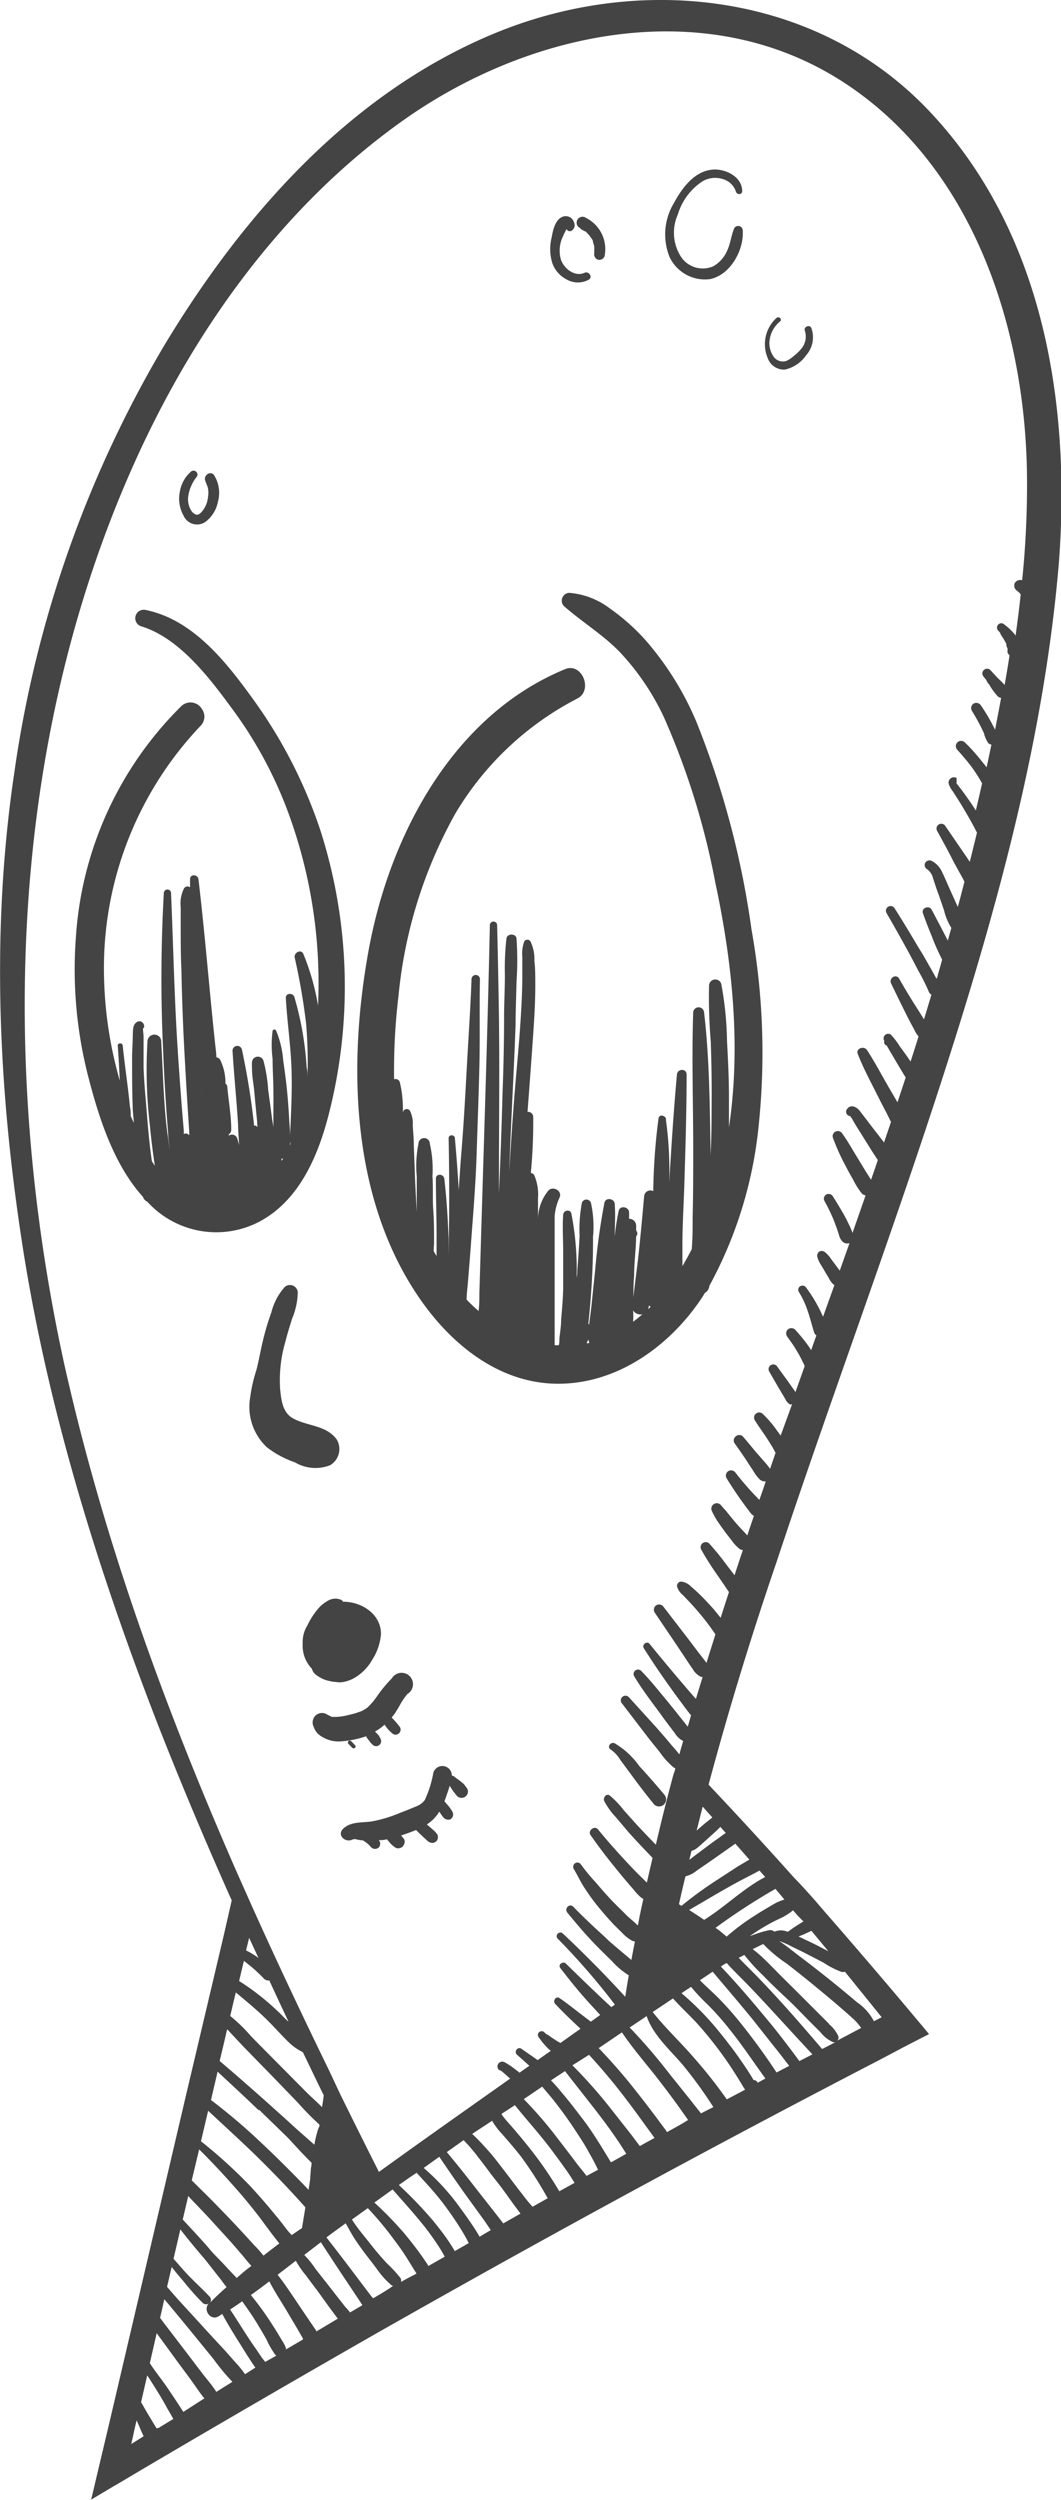 <svg xmlns="http://www.w3.org/2000/svg" viewBox="0 0 93.18 219.5"><defs><style>.cls-1{fill:none;}.cls-2{fill:#444;}</style></defs><title>alien</title><g id="Layer_2" data-name="Layer 2"><g id="alien"><g id="alien-2" data-name="alien"><path class="cls-1" d="M68,179.79l-1.9-2.4c-1.16-1.43-2.37-2.83-3.55-4.24l-1.12.75c.53.55,1.12,1,1.66,1.6s1.26,1.35,1.84,2.07c1.15,1.42,2.23,2.91,3.23,4.43l1.11-.58C68.85,180.88,68.43,180.32,68,179.79Z"/><path class="cls-1" d="M67.31,176c-.71-.77-1.43-1.53-2.17-2.28-.36-.36-.72-.72-1.07-1.09l-.29-.32-.23.12-.18.12-.1.07c1.25,1.32,2.44,2.69,3.6,4.09.68.82,1.35,1.64,2,2.49.43.56.87,1.13,1.29,1.72l1.12-.59C70,178.92,68.64,177.47,67.31,176Z"/><path class="cls-1" d="M65.17,183.06c-.59-1-1.21-1.94-1.89-2.86a32.82,32.82,0,0,0-2.19-2.68c-.64-.7-1.33-1.36-2-2.06l-1.36.91-.42.28c1.14,1.44,2.49,2.69,3.68,4.08a42.41,42.41,0,0,1,2.77,3.63l1.64-.89A4.65,4.65,0,0,1,65.17,183.06Z"/><path class="cls-1" d="M59.87,181.27c-1.11-1.3-2.56-2.57-3.12-4.22l-1.49,1a49,49,0,0,1,3.58,4.18c.62.76,1.22,1.52,1.83,2.28l.85,1.08,1.13-.61A38.55,38.55,0,0,0,59.87,181.27Z"/><path class="cls-1" d="M73.12,179.31a2.92,2.92,0,0,1-1.13-.88l-1-1c-.66-.67-1.33-1.33-2-2s-1.39-1.35-2.06-2a17.36,17.36,0,0,1-1.71-1.82l-.25.13-.24.12.21.23,1,1c.72.73,1.42,1.47,2.11,2.22,1.38,1.48,2.71,3,4,4.56l1.13-.59Z"/><path class="cls-1" d="M63.06,165l1.73-1.1.91-.54.12-.07-1.23-1.4-.1.07-.68.48-1.28.9-1.32.91a2.61,2.61,0,0,1-1,.51c-.19.81-.39,1.62-.57,2.43l.22.14A33.21,33.21,0,0,1,63.06,165Z"/><path class="cls-1" d="M38.74,197.57c-.41-.66-.86-1.3-1.33-1.92-.93-1.18-1.95-2.28-2.93-3.42l-.2.14-1.22.88-.18.13A32,32,0,0,1,35.45,196c.43.51.85,1,1.26,1.59.2.28.4.55.59.84a3.84,3.84,0,0,1,.32.5l1.44-.82C39,197.94,38.85,197.75,38.74,197.57Z"/><path class="cls-1" d="M61,162.92l1.11-.83c.37-.28.74-.54,1.12-.81.16-.12.32-.24.49-.35-.16-.18-.32-.35-.47-.53-.21.2-.42.41-.64.6l-.82.74-.38.34c-.09.07-.17.15-.26.21a1.24,1.24,0,0,1-.36.19l-.08,0c-.06.26-.13.52-.19.79Z"/><path class="cls-1" d="M36.2,199l-.51-.82c-.34-.53-.7-1.05-1.08-1.55a28.9,28.9,0,0,0-2.35-2.83l-1.39,1s0,0,0,0c.33.47.69.91,1,1.37s.64.84,1,1.25.72.85,1.09,1.25A11.28,11.28,0,0,1,35.16,200a.42.42,0,0,1,.05.36c.38-.21.75-.44,1.13-.66l.2-.12C36.42,199.39,36.31,199.21,36.2,199Z"/><path class="cls-1" d="M65.38,164.9c-.58.3-1.16.62-1.74.95-1.07.6-2.11,1.24-3.17,1.84q.66.42,1.32.87c1.85-1.15,3.44-2.74,5.36-3.76l-.5-.57-.38.21Z"/><path class="cls-1" d="M60.44,186.17,59.62,185c-.54-.75-1.09-1.48-1.65-2.21-1.11-1.45-2.3-2.83-3.34-4.32l-.21.14-1.83,1.24c1.13,1.18,2.2,2.42,3.22,3.7.58.73,1.14,1.46,1.7,2.2l.81,1.09c.09.11.17.23.25.35.62-.35,1.25-.68,1.88-1Z"/><path class="cls-1" d="M44.33,186.09c.24.29.5.57.75.86.57.64,1.11,1.29,1.64,2a33.38,33.38,0,0,1,2.39,3.51l1.34-.74c-.2-.32-.4-.64-.6-.93-.51-.73-1-1.44-1.56-2.14-1-1.29-2.06-2.5-3.08-3.75l-1.18.8Q44.16,185.88,44.33,186.09Z"/><path class="cls-1" d="M41.9,187.82c.3.3.58.61.86.92.57.64,1.1,1.3,1.61,2s1,1.38,1.58,2.06c.26.33.54.65.82,1L48.1,193a35.1,35.1,0,0,0-2.36-3.58c-.53-.69-1.1-1.35-1.68-2a6.39,6.39,0,0,1-.87-1.16l-1.72,1.16Z"/><path class="cls-1" d="M49.1,187.9c.55.71,1.1,1.43,1.64,2.15l.8,1,1-.54-.09-.19c-.21-.43-.43-.84-.67-1.26-.44-.77-.91-1.53-1.41-2.27s-1.06-1.52-1.63-2.25c-.34-.44-.74-.88-1.1-1.33L46,184.3A36.14,36.14,0,0,1,49.1,187.9Z"/><path class="cls-1" d="M39.21,188.94c.92,1.1,1.81,2.22,2.69,3.36l1.57,2,.7.9,1.51-.86-.69-.93c-.5-.66-1-1.32-1.48-2s-1-1.35-1.53-2c-.26-.33-.54-.65-.81-1l-.48-.52-1.41.95Z"/><path class="cls-1" d="M53.54,185.13l1.89,2.4.75,1,.63-.35.66-.36-.27-.38-.73-1c-.51-.71-1-1.42-1.56-2.11-1-1.32-2.07-2.59-3.19-3.81l-1.46,1A42.39,42.39,0,0,1,53.54,185.13Z"/><path class="cls-1" d="M67.84,167.31a4.14,4.14,0,0,1,1.06-.47c-.26-.31-.52-.63-.79-.94l0,0a56.34,56.34,0,0,0-5.26,3.42l.27.19c.24.18.46.38.69.56a19.56,19.56,0,0,1,2.58-1.85C66.86,167.89,67.35,167.6,67.84,167.31Z"/><path class="cls-1" d="M49.54,184c.58.69,1.15,1.41,1.69,2.15s1.09,1.55,1.59,2.35l.74,1.21.13.21,1.34-.75c-.23-.37-.46-.73-.7-1.09-.54-.8-1.1-1.57-1.68-2.33-1-1.3-2-2.55-3-3.84l-1.19.81C48.82,183.1,49.19,183.55,49.54,184Z"/><path class="cls-1" d="M75.62,178.07a4.85,4.85,0,0,0-.63-.74c-.37-.34-.75-.67-1.13-1-.76-.66-1.53-1.3-2.31-1.94s-1.62-1.31-2.44-1.95A12.2,12.2,0,0,1,67,170.72h0l-.07,0-.65.32-.23.11c.61.46,1.16,1.05,1.7,1.55s1.35,1.31,2,2l2,2,1,1a2.89,2.89,0,0,1,.81,1.09.39.39,0,0,1-.1.37Z"/><path class="cls-1" d="M40,193.41c.5.63,1,1.29,1.43,2,.22.33.43.67.63,1l0,.05,1-.59-.54-.8L41,193c-.85-1.18-1.67-2.37-2.48-3.57l-1.42,1A19.81,19.81,0,0,1,40,193.41Z"/><path class="cls-1" d="M64,178.14q-.9-1.11-1.89-2.13a17,17,0,0,1-1.46-1.61l-.45.3-.39.26a25.09,25.09,0,0,1,3.31,3.45c.59.73,1.17,1.47,1.71,2.24.27.38.54.78.8,1.17l.36.57c0,.09.1.18.16.27a.48.48,0,0,1,.31.14.25.25,0,0,1,0,.07l.68-.37C66.16,181,65.17,179.54,64,178.14Z"/><path class="cls-1" d="M18.72,207.2l-1.93-2.37c-.66-.81-1.33-1.61-2-2.42L14.4,202c-.12.54-.24,1.09-.37,1.63.22.3.44.6.66.88l1.53,2,1.52,2c.41.53.87,1,1.23,1.62l1.41-.86A19.13,19.13,0,0,1,18.72,207.2Z"/><path class="cls-1" d="M14.62,211.36c-.3-.53-.6-1.05-.92-1.57s-.53-.84-.8-1.26l-.54,2.36c.18.3.34.6.52.9l.6,1,.24.39.17-.11,1.3-.79C15,212,14.8,211.68,14.62,211.36Z"/><path class="cls-1" d="M16.8,209.13c-.49-.67-1-1.34-1.47-2l-1.46-2-.14-.19-.6,2.63c.48.65,1,1.3,1.43,2s.77,1.14,1.15,1.72l.36.56,1.85-1.12C17.51,210.18,17.17,209.63,16.8,209.13Z"/><path class="cls-1" d="M26.82,193.75c-1.5-1.69-3.07-3.31-4.69-4.88-1.27-1.22-2.57-2.4-3.85-3.6L17.65,188A43,43,0,0,1,22,192c.75.82,1.48,1.65,2.17,2.51.34.41.65.84,1,1.26a4.69,4.69,0,0,0,.42.47l.93-.68.3-1.82Z"/><path class="cls-1" d="M34.47,200.68a7.24,7.24,0,0,1-1.22-1.31q-.54-.65-1-1.32c-.34-.45-.68-.91-1-1.39s-.57-1-.85-1.46l-1.21.88-.48.36c.7.9,1.4,1.81,2.09,2.72L32,200.79l.64.84a.71.71,0,0,0,.15.15c.6-.35,1.19-.71,1.8-1.05Z"/><path class="cls-1" d="M22.87,188c1.44,1.35,2.84,2.75,4.21,4.18l.15-1s0-.09,0-.13l.06-.82c0-.14,0-.29.05-.43-.3-.28-.58-.59-.87-.88l-1.23-1.21-2.54-2.47c-1.2-1.16-2.42-2.31-3.63-3.47-.19.83-.39,1.66-.58,2.49A51.31,51.31,0,0,1,22.87,188Z"/><path class="cls-1" d="M29.46,203.29l-.5-.67-1-1.39c-.36-.48-.72-.95-1.07-1.43a8.21,8.21,0,0,1-.89-1.29l-1.6,1.23c.67.85,1.26,1.76,1.86,2.65l1,1.48.54.79,0,.06,1.91-1.13C29.61,203.5,29.54,203.4,29.46,203.29Z"/><path class="cls-1" d="M22.09,207.51l-.45-.69c-.28-.45-.56-.91-.85-1.36-.45-.73-.91-1.47-1.31-2.23l-.31.2c-.7.45-1.41-.54-.88-1.12a.42.42,0,0,1-.54-.06A24.28,24.28,0,0,1,16,200.32c-.33-.4-.66-.8-1-1.21-.09.37-.18.74-.26,1.11l-.15.63.87,1c.68.75,1.36,1.5,2.05,2.24s1.41,1.54,2.12,2.3l1,1.13a8.53,8.53,0,0,1,.81,1l.87-.53C22.28,207.8,22.19,207.65,22.09,207.51Z"/><path class="cls-1" d="M24.19,206.72a7.19,7.19,0,0,1-.76-1.32q-.34-.61-.72-1.23c-.44-.74-.93-1.45-1.43-2.15-.35.25-.7.48-1.06.72.49.73,1,1.48,1.43,2.22.29.45.59.89.9,1.33L23,207l.28.42,1-.6Z"/><path class="cls-1" d="M26.13,187l1.27,1.17.15.13a9.42,9.42,0,0,1,.33-1.37,2.56,2.56,0,0,1,.11-.24l0-.16a23,23,0,0,1-1.9-1.93l-2.34-2.42-2.43-2.49c-.48-.49-.94-1-1.41-1.51-.21.92-.43,1.85-.65,2.77,1.39,1.18,2.77,2.39,4.14,3.61C24.33,185.39,25.24,186.2,26.13,187Z"/><path class="cls-1" d="M21.6,171.23a7.9,7.9,0,0,1,1,.6l.08.07-.82-1.77Z"/><path class="cls-1" d="M26.34,180.06a4.67,4.67,0,0,1-1-.76c-.62-.6-1.2-1.27-1.82-1.88-.88-.88-1.84-1.66-2.79-2.46-.17.69-.33,1.38-.49,2.07A14.2,14.2,0,0,1,22,178.76c.81.83,1.63,1.65,2.44,2.47L27,183.76c.41.4.87.81,1.29,1.23.06-.33.11-.66.17-1-.62-1.25-1.22-2.52-1.83-3.78Z"/><path class="cls-1" d="M23.17,173.75a14.08,14.08,0,0,0-1.2-1.12l-.33-.26-.16-.13,0,0-.08-.06h0l-.21.88-.21.89a21.19,21.19,0,0,1,3.52,2.72c.29.27.57.57.85.87-.57-1.2-1.13-2.41-1.69-3.62A.55.55,0,0,1,23.17,173.75Z"/><path class="cls-1" d="M12.39,213.42l-.39-.91c-.09.36-.17.72-.25,1.08s-.15.66-.22,1l1.08-.67C12.54,213.74,12.46,213.58,12.39,213.42Z"/><path class="cls-1" d="M18.4,201.61a.42.42,0,0,1,.05.54c.47-.47.95-.93,1.45-1.37-.22-.25-.4-.53-.56-.73-.48-.6-.94-1.21-1.43-1.81q-1.05-1.25-2.07-2.52c-.19.86-.4,1.72-.6,2.58.44.5.87,1,1.33,1.48C17.17,200.4,17.81,201,18.4,201.61Z"/><path class="cls-1" d="M31.43,201.84l-1.2-1.8c-.71-1.06-1.41-2.13-2.1-3.2L26.67,198a8.3,8.3,0,0,1,1,1.24l1.07,1.36,1.1,1.41.52.66a4.61,4.61,0,0,1,.28.38l1.09-.64C31.65,202.19,31.54,202,31.43,201.84Z"/><path class="cls-1" d="M21.33,198l-.86-1c-.55-.62-1.11-1.23-1.67-1.84s-1.16-1.25-1.75-1.86l-.52-.55-.48,2.06c.73.79,1.46,1.57,2.17,2.37.47.53,1,1,1.43,1.55l.68.73.38.4.08.08c.43-.36.85-.72,1.29-1.07C21.81,198.64,21.57,198.32,21.33,198Z"/><path class="cls-1" d="M17.92,192.56c.61.6,1.2,1.21,1.79,1.82s1.21,1.27,1.8,1.91l.84.92a9.42,9.42,0,0,1,.78.88c.46-.36.92-.72,1.39-1.07l-.22-.28c-.34-.44-.66-.88-1-1.32-.66-.87-1.33-1.71-2-2.54-1.22-1.42-2.49-2.8-3.82-4.12l-.63,2.72.21.21Z"/><path class="cls-1" d="M26.61,205.31l-.44-.77-.9-1.52c-.54-.91-1.13-1.8-1.62-2.74q-.79.61-1.62,1.2c.55.69,1.08,1.39,1.57,2.12.27.41.54.82.79,1.24l.39.65a2.71,2.71,0,0,1,.34.68.38.38,0,0,1,0,.1l1.52-.89A.16.16,0,0,1,26.61,205.31Z"/><path class="cls-1" d="M55.6,116.05c.28-.21.55-.43.82-.66a.77.77,0,0,1-.8-.31A6.23,6.23,0,0,1,55.6,116.05Z"/><path class="cls-1" d="M49.91,20s0,0-.07,0Z"/><path class="cls-1" d="M16.68,104.7c0,.14,0,.28,0,.42h0Z"/><path class="cls-1" d="M57,114.61l-.06.29s0,0,0,.06a2.5,2.5,0,0,0,.23-.23A.53.53,0,0,1,57,114.61Z"/><path class="cls-1" d="M51.76,117.88a.62.62,0,0,1-.08-.31c0,.12-.1.24-.14.36Z"/><path class="cls-1" d="M24.69,101.73l0,.2a1.37,1.37,0,0,1,.13-.2Z"/><path class="cls-1" d="M38,195c.5.61,1,1.24,1.43,1.9.17.25.32.51.48.77l1.23-.7-.08-.15c-.18-.32-.37-.65-.57-1-.39-.64-.81-1.26-1.25-1.86-.83-1.12-1.77-2.13-2.69-3.17-.5.35-1,.69-1.51,1A36.5,36.5,0,0,1,38,195Z"/><path class="cls-1" d="M25.47,100.56l.05-.12a.71.71,0,0,1-.05-.22Z"/><path class="cls-1" d="M28.89,142.3l0,0v0l0,.05Z"/><path class="cls-1" d="M44.31,181.21a.39.39,0,0,1,.06.15l0-.11Z"/><path class="cls-1" d="M59.91,152.81a1.86,1.86,0,0,1-.73-.69c-.41-.54-.82-1.07-1.21-1.62-.81-1.11-1.66-2.2-2.36-3.38a.39.39,0,0,1,.61-.47c.81.82,1.52,1.73,2.26,2.61.37.46.74.91,1.1,1.37l.52.65c.07.1.15.19.22.28.1-.33.19-.66.29-1-.37-.41-.7-.88-1-1.31s-.72-1-1.08-1.49q-1.08-1.51-2.07-3.09c-.2-.31.27-.67.5-.39.78,1,1.57,1.91,2.37,2.86l1.23,1.44.48.54c.19-.64.39-1.29.59-1.93a.32.32,0,0,1-.14,0,1.68,1.68,0,0,1-.75-.72c-.17-.23-.32-.46-.48-.7l-.93-1.4-1.92-2.84a.47.47,0,0,1,.16-.64.48.48,0,0,1,.64.17l2.05,2.66,1,1.32.56.72.15.2c.25-.84.52-1.67.78-2.51l-.21-.3c-.3-.43-.62-.86-.95-1.26s-.73-.87-1.12-1.28l-.57-.6a1.5,1.5,0,0,1-.51-.73.37.37,0,0,1,.36-.46,1.42,1.42,0,0,1,.85.43c.23.19.44.38.65.58.42.4.82.82,1.2,1.25s.51.61.76.92c.24-.75.48-1.51.73-2.26-.15-.21-.28-.41-.42-.62l-.69-1A24.6,24.6,0,0,1,61.5,136a.45.45,0,0,1,.7-.53,24,24,0,0,1,1.62,2c.21.26.41.53.62.8.24-.74.48-1.47.73-2.21a.61.61,0,0,1-.27-.08,3.86,3.86,0,0,1-.75-.81c-.22-.28-.44-.56-.65-.85s-.39-.54-.57-.81a7,7,0,0,1-.47-.85.48.48,0,0,1,.75-.58l.32.37.17.18.06.08,0,0,.06.08.59.72c.21.25.43.49.65.73s.34.35.5.54c.19-.57.38-1.14.58-1.72a.86.86,0,0,1-.29-.25,35.21,35.21,0,0,1-2.11-3.05.47.47,0,0,1,.17-.64.48.48,0,0,1,.63.17,26.93,26.93,0,0,0,2.08,2.37c.19-.54.38-1.08.56-1.63a.68.68,0,0,1-.52-.16,3.75,3.75,0,0,1-.63-.85c-.18-.26-.35-.52-.52-.79q-.53-.78-1.08-1.56a.45.45,0,0,1,.12-.59.45.45,0,0,1,.61,0c.4.49.81,1,1.22,1.45.21.24.42.47.62.71a6.25,6.25,0,0,1,.56.69l.48-1.4-.21-.4c-.17-.28-.33-.55-.51-.82-.35-.55-.75-1.07-1.09-1.63h0a.45.45,0,0,1,.7-.56,9.77,9.77,0,0,1,1.37,1.57c.09.11.17.23.26.35l1-2.74a.77.77,0,0,1-.19,0,1,1,0,0,1-.38-.42l-.21-.37c-.14-.22-.27-.45-.41-.68l-.82-1.42a.42.42,0,0,1,.15-.56.42.42,0,0,1,.57.15l.94,1.34.46.65c.08.12.17.23.25.36l.81-2.28,0,0a2.64,2.64,0,0,0-.18-.38,8.3,8.3,0,0,0-.41-.78c-.15-.26-.3-.51-.47-.76l-.24-.34-.14-.19-.06-.09,0,0a.49.49,0,0,1,0-.66.48.48,0,0,1,.66,0,15.51,15.51,0,0,1,1.2,1.48l.21.32c.15-.43.3-.86.46-1.29a.51.51,0,0,1-.21-.29c-.19-.61-.34-1.23-.55-1.84a7.72,7.72,0,0,0-.79-1.7.37.37,0,0,1,.14-.5.39.39,0,0,1,.51.13,12.74,12.74,0,0,1,1.48,2.56l1-2.78a.7.7,0,0,1-.16-.13c-.06-.06-.12-.15-.18-.22a2.91,2.91,0,0,1-.17-.3c-.12-.19-.23-.38-.34-.57l-.34-.57a2.36,2.36,0,0,1-.31-.69.44.44,0,0,1,.15-.45.43.43,0,0,1,.47,0,2.36,2.36,0,0,1,.57.61l.4.54.38.51.85-2.4-.06,0a.59.59,0,0,1-.55-.15,1.25,1.25,0,0,1-.31-.59l-.15-.46c-.1-.29-.21-.58-.32-.86a15.58,15.58,0,0,0-.8-1.65.42.42,0,0,1,.15-.57.43.43,0,0,1,.58.15c.37.53.72,1.09,1,1.66.16.28.3.58.44.87a5.28,5.28,0,0,1,.29.69l1.15-3.3a.56.56,0,0,1-.34-.17,7.28,7.28,0,0,1-.78-1.25c-.22-.38-.43-.76-.63-1.15a18.87,18.87,0,0,1-1.13-2.51.45.45,0,0,1,.26-.53.46.46,0,0,1,.57.18c.51.71.93,1.48,1.39,2.22l.68,1.12.46.72c.2-.57.4-1.15.59-1.73l-.15-.23-.36-.55L75.9,100c-.24-.4-.5-.79-.74-1.19l-.33-.57s-.07-.11-.11-.17a.38.38,0,0,1-.33-.56c.3-.5.88-.24,1.17.12s.68.87,1,1.31l1,1.29.12.16c.2-.61.41-1.21.61-1.81-.14-.27-.27-.54-.4-.8-.3-.56-.59-1.13-.88-1.71-.57-1.13-1.18-2.27-1.64-3.46-.19-.49.55-.73.81-.34.69,1.05,1.27,2.17,1.9,3.25l.78,1.34.72-2.18-.14-.22-.6-1c-.2-.32-.39-.65-.59-1l-.34-.59a.28.28,0,0,1-.22-.3.83.83,0,0,1,0-.13.4.4,0,0,1,.63-.48,6.89,6.89,0,0,1,.75,1c.23.31.46.62.68.94l.26.38c.24-.73.47-1.47.7-2.2a2.53,2.53,0,0,1-.38-.6c-.09-.18-.19-.36-.29-.54-.2-.38-.4-.77-.59-1.16-.39-.78-.77-1.57-1.15-2.35-.23-.48.44-.89.71-.42.43.76.88,1.5,1.34,2.24l.7,1.1a1.64,1.64,0,0,0,.14.22l.65-2.15a.59.59,0,0,1-.24-.29,16.79,16.79,0,0,0-.9-1.8c-.29-.56-.58-1.12-.88-1.67-.63-1.15-1.27-2.29-1.92-3.41a.41.41,0,0,1,.71-.42c.71,1.12,1.4,2.26,2.07,3.4.33.56.65,1.13,1,1.7.21.36.41.73.61,1.09,0-.11.07-.22.11-.34.13-.44.25-.87.37-1.31l0-.06a18.94,18.94,0,0,1-.91-2.06c-.27-.66-.53-1.33-.77-2-.15-.45.53-.71.76-.32.37.62.71,1.26,1,1.9l.43.83c.1-.37.21-.74.31-1.11,0,0,0,0,0,0a5.12,5.12,0,0,1-.64-1.54l-.48-1.4c-.17-.48-.33-1-.49-1.43a1.32,1.32,0,0,0-.53-.79.43.43,0,0,1-.15-.57.44.44,0,0,1,.57-.15,2,2,0,0,1,.89.94c.22.44.41.9.61,1.35L84,79.37l.12.26c.2-.74.39-1.48.58-2.21-.08-.17-.16-.33-.24-.47-.25-.44-.49-.88-.73-1.32-.48-.91-1-1.82-1.45-2.72a.42.42,0,0,1,.72-.42L84.7,75c.15.21.29.43.43.64l.63-2.56c-.1-.2-.2-.4-.31-.6-.22-.41-.45-.82-.69-1.22s-.49-.83-.75-1.23l-.37-.58a2.3,2.3,0,0,1-.36-.65A.47.47,0,0,1,84,68.3a2.25,2.25,0,0,1,.54.57l.48.62q.42.57.81,1.14c.14.21.28.42.41.63.19-.79.37-1.59.55-2.38l0,0c-.35-.52-.68-1-1-1.55L85.4,67q-.15-.19-.3-.36c-.2-.24-.4-.47-.61-.7a.47.47,0,0,1,0-.66.46.46,0,0,1,.65,0c.46.46.9.93,1.31,1.43.2.25.41.5.61.76l.42-2a.41.41,0,0,1-.35-.24,3,3,0,0,1-.21-.44,1.34,1.34,0,0,0-.07-.18v0l0-.08c-.11-.23-.21-.45-.33-.68-.23-.46-.49-.91-.76-1.35a.47.47,0,0,1,.16-.63.48.48,0,0,1,.64.17c.3.43.57.88.83,1.34l.36.68a.54.54,0,0,0,.05.11c.18-.93.36-1.87.53-2.8a.49.49,0,0,1-.3-.14,5.7,5.7,0,0,1-.73-1L87.09,60,87,59.92l0-.05s0-.07,0,0l0,0,0,0-.09-.12-.17-.21a.47.47,0,0,1-.12-.29.42.42,0,0,1,.71-.3c.25.28.5.54.76.81s.34.33.49.5c.15-.87.3-1.73.43-2.6a.71.71,0,0,1-.18-.27s0,.05,0,0h0s0,0,0,0h0l0-.1s0,0,0-.07,0-.1,0-.15-.06-.19-.1-.29,0-.07,0-.11v0l0,0c0-.09-.09-.18-.13-.26s-.21-.35-.32-.52l-.08-.13,0-.06s0,0,0,0-.13-.16-.2-.23a.37.37,0,0,1,0-.49.36.36,0,0,1,.47-.09,5.19,5.19,0,0,1,1,.93l.07.11c.17-1.21.32-2.41.45-3.61l0,0a.56.56,0,0,0-.05-.08l.08.1h0a1.13,1.13,0,0,1-.1-.13l-.09-.09-.12-.07.09,0h0a.54.54,0,0,1-.22-.13l-.08-.1a.48.48,0,0,1-.07-.26l0-.14a.28.28,0,0,1,.09-.17.29.29,0,0,1,.14-.13.44.44,0,0,1,.19-.07.5.5,0,0,1,.21,0l.06,0a81.75,81.75,0,0,0,.42-9.39C90,28.66,85.4,14.56,74.06,7.21c-12-7.78-27.48-4.52-38.55,3.28-10.8,7.63-18.7,18.8-24,30.79C.79,65.62,0,93.73,5.66,119.44c3.46,15.58,8.9,30.46,15.27,45,.5,1.13,1,2.25,1.51,3.38,2.1,4.66,4.29,9.28,6.53,13.88l1,2.13c1.12,2.27,2.24,4.53,3.38,6.78,3.82-2.76,7.67-5.47,11.52-8.19l-.2-.18-.42-.37-.2-.16,0,0a.29.29,0,0,1-.24-.16.42.42,0,0,1,.15-.56c.22-.14.43,0,.62.1l.33.21c.24.17.47.34.7.53l.08.07.87-.61-1.12-1a.32.32,0,0,1,0-.42.3.3,0,0,1,.41-.08l1.44,1,1.15-.81-.22-.19a6.74,6.74,0,0,1-.87-1.05.32.32,0,0,1,.08-.41.33.33,0,0,1,.42,0l.24.22.07,0h0l.13.1c.16.12.33.23.5.34a5.09,5.09,0,0,0,.5.3l.11-.08L51,178.07c-.76-.71-1.52-1.43-2.23-2.19-.23-.26.08-.72.39-.5.6.41,1.17.86,1.75,1.31l1,.76.82-.59-.33-.36c-.37-.4-.74-.8-1.1-1.21-.72-.82-1.41-1.69-2.08-2.56-.22-.29.25-.63.5-.38.77.76,1.55,1.51,2.33,2.26l1.18,1.12.48.44L54,176A60.9,60.9,0,0,0,49,170.24c-.29-.29.15-.73.45-.45q2.84,2.67,5.48,5.55h0c.1-.63.2-1.26.31-1.88a6.87,6.87,0,0,1-1.49-1.26c-.45-.44-.91-.89-1.35-1.34-.89-.93-1.73-1.91-2.55-2.9-.3-.36.18-.86.52-.52.88.91,1.81,1.78,2.75,2.63.47.43.94.85,1.42,1.26l.74.62.19.16c.1-.54.2-1.08.31-1.62a.84.84,0,0,1-.27-.08,3.58,3.58,0,0,1-.86-.69L53.9,169c-.45-.48-.88-1-1.3-1.48a17.92,17.92,0,0,1-1.21-1.65c-.37-.57-.64-1.18-1-1.75a.37.37,0,0,1,.64-.38,17,17,0,0,0,1.27,1.54c.41.48.82,1,1.25,1.42s.91.94,1.38,1.39.75.62,1.09,1c.11-.6.23-1.2.36-1.79l.12-.55a.82.82,0,0,1-.2-.12,4.74,4.74,0,0,1-.65-.69c-.18-.21-.37-.42-.55-.64-.38-.44-.74-.88-1.11-1.34q-1.11-1.38-2.13-2.82c-.27-.39.36-.86.65-.5q1.11,1.35,2.31,2.64.6.66,1.23,1.29l.76.75c.16-.72.33-1.45.5-2.17-.72-.75-1.44-1.5-2.13-2.28l-1.11-1.31a6.3,6.3,0,0,1-1-1.39c-.14-.28.17-.73.49-.49a8.08,8.08,0,0,1,1.21,1.27l1.11,1.24c.57.61,1.14,1.21,1.72,1.8q.72-3.06,1.53-6.11c.06-.21.12-.42.17-.63l-.09,0a6.71,6.71,0,0,1-1.27-1.39c-.37-.46-.75-.92-1.11-1.39l-2.19-2.86a.41.41,0,0,1,.58-.58l2.39,2.7c.4.45.79.91,1.18,1.37s.59.64.84,1v0c.1-.39.22-.77.33-1.16ZM68.2,27.91c.21-.18.52.13.31.31a2.52,2.52,0,0,0-.9,1.51,2.05,2.05,0,0,0,.26,1.47,1,1,0,0,0,1.19.49,2.72,2.72,0,0,0,.67-.45,3.64,3.64,0,0,0,.63-.61,1.64,1.64,0,0,0,.32-1.6c-.12-.34.43-.57.57-.24a2.37,2.37,0,0,1-.46,2.41,3.07,3.07,0,0,1-1.86,1.25,1.51,1.51,0,0,1-1.51-1A3.11,3.11,0,0,1,68.2,27.91Zm-9-10.11c.68-1.25,1.7-2.67,3.22-2.89,1.14-.18,2.73.54,2.76,1.87,0,.33-.44.34-.54.07a1.7,1.7,0,0,0-1.17-1.13,2.21,2.21,0,0,0-1.76.19,5.3,5.3,0,0,0-2.18,2.92,3.92,3.92,0,0,0,.26,3.69,2.3,2.3,0,0,0,2.85.86A2.89,2.89,0,0,0,63.85,22c.29-.6.35-1.27.59-1.88a.4.4,0,0,1,.79.1c.15,1.74-1.11,3.91-2.89,4.26a3.44,3.44,0,0,1-3.53-1.93A5.32,5.32,0,0,1,59.2,17.8Zm-8.35,1.6a.54.54,0,0,1,.71-.18,3.07,3.07,0,0,1,1.62,3.33.48.48,0,0,1-.58.33.5.5,0,0,1-.33-.58h0v0a.28.28,0,0,1,0-.09V22a1.23,1.23,0,0,0,0-.19h0s0-.06,0-.09a2.72,2.72,0,0,0-.11-.38l0-.09c0,.11,0,0,0,0A1.42,1.42,0,0,0,52,21l-.12-.18-.07-.11-.24-.26a.81.81,0,0,0-.14-.12l0,0,0,0h0l0,0-.06,0a2.79,2.79,0,0,0-.33-.19A.53.53,0,0,1,50.85,19.4Zm-2.41,1.47c.12-.65.31-1.67,1.06-1.88a.76.76,0,0,1,.91.49.57.57,0,0,1-.22.74.3.3,0,0,1-.43-.15s0,0,0,0a8.43,8.43,0,0,0-.39.8,2.88,2.88,0,0,0-.13,1.81c.23.82,1.22,1.63,2.1,1.23.41-.18.76.39.36.61a2,2,0,0,1-2-.06,2.56,2.56,0,0,1-1.18-1.37A4.14,4.14,0,0,1,48.44,20.87ZM15.9,43.28a3,3,0,0,1,1-1.85.33.33,0,0,1,.43,0,.33.33,0,0,1,.09.43,3.62,3.62,0,0,0-.75,1.64,1.9,1.9,0,0,0,.27,1.4.82.82,0,0,0,.44.32c.16,0,.34-.12.47-.27a2.32,2.32,0,0,0,.54-1.3,2.15,2.15,0,0,0,0-.72c-.06-.28-.19-.49-.26-.75-.11-.42.47-.83.78-.45a2.94,2.94,0,0,1,.34,2.39A2.87,2.87,0,0,1,18,45.85a1.3,1.3,0,0,1-1.8-.54A3,3,0,0,1,15.9,43.28Zm-2.84,62.36a1.79,1.79,0,0,1-.13-.14.64.64,0,0,1-.37-.41c-2.49-2.75-3.8-6.71-4.72-10.22A37.72,37.72,0,0,1,6.66,82.36,31.36,31.36,0,0,1,15.92,62a1.16,1.16,0,0,1,1.81.21,1.13,1.13,0,0,1-.12,1.48,30.86,30.86,0,0,0-8.48,20.9,35.77,35.77,0,0,0,1.39,10.23c0-1-.1-2-.18-3.06,0-.29.41-.28.44,0,.18,1.78.46,3.55.63,5.34,0,.28.05.56.07.84l.22.57c0-.51-.09-1-.11-1.53-.05-1.39-.06-2.79-.05-4.19,0-.66,0-1.32.06-2,0-.42,0-.92.39-1.15a.39.39,0,0,1,.47.06.46.46,0,0,1,.12.47s-.05.07-.08.11.05.52.05.63c0,.33,0,.66,0,1,0,.57,0,1.15,0,1.72,0,1.24.16,2.47.26,3.7.12,1.5.25,3,.47,4.55l.26.39c-.18-1.18-.33-2.37-.44-3.57A41.64,41.64,0,0,1,13,91.44a.61.61,0,0,1,1-.48.59.59,0,0,1,.21.5l0,0c.14,2.36.19,4.72.43,7.08.08.79.2,1.57.31,2.36,0-.46-.09-.93-.13-1.39-.19-2.34-.34-4.67-.43-7a134,134,0,0,1,.05-14.17.32.32,0,0,1,.63,0c.2,4.68.29,9.37.6,14,.15,2.29.32,4.59.52,6.88l0,.33a.35.35,0,0,1,.48.12l0-.31q-.27-3.57-.43-7.14T16,85.09c0-1.23-.06-2.46-.06-3.7,0-.57,0-1.15,0-1.72A3,3,0,0,1,16.19,78a.37.37,0,0,1,.53-.1l0-.7c0-.48.68-.45.74,0,.58,4.81.95,9.65,1.33,14.48,0,.41.07.81.11,1.22a.45.45,0,0,1,.34.23,4.53,4.53,0,0,1,.46,2.09.3.3,0,0,1,.16.25c.11,1.27.34,2.53.35,3.81a.45.45,0,0,1-.22.38s0,.08,0,.12a.48.48,0,0,1,.74.23c.06.19.12.39.17.59,0-.59-.05-1.18-.09-1.76-.13-2.18-.36-4.36-.49-6.54a.42.42,0,0,1,.82-.11,65.76,65.76,0,0,1,1.06,6.53l0,.16a.48.48,0,0,1,.33.14c0-.17,0-.34-.05-.51-.09-.88-.17-1.75-.25-2.62-.06-.64-.18-1.33-.2-2v0a5.52,5.52,0,0,1,0-.58h0a.52.52,0,0,1,1-.14,13,13,0,0,1,.42,2.58c.12.87.24,1.73.35,2.6,0,.26.07.53.11.79,0-.26,0-.52,0-.78,0-.88,0-1.77,0-2.66s0-1.77-.07-2.65a9.87,9.87,0,0,1,0-2.49.17.17,0,0,1,.31,0,8.45,8.45,0,0,1,.62,2.6c.13.86.23,1.72.32,2.58s.15,1.77.2,2.66c0,.45.06.9.08,1.36.07-2,.18-3.89.12-5.85s-.38-4.13-.5-6.21c0-.45.62-.49.75-.1a27.6,27.6,0,0,1,1.08,6.19c0,.28,0,.57.07.85a39.8,39.8,0,0,0-.08-4.76,56.19,56.19,0,0,0-1-5.77c-.08-.43.56-.77.76-.32a20.7,20.7,0,0,1,1.29,4.54,43.35,43.35,0,0,0-2.76-17.33,36.73,36.73,0,0,0-4.87-8.85c-1.94-2.64-4.59-6.14-7.87-7.11a.73.73,0,0,1,.39-1.41c4.16.85,7.07,4.59,9.43,7.86a42.51,42.51,0,0,1,5.89,11.49,45.07,45.07,0,0,1,.65,25.24c-.95,3.57-2.62,7.33-6.05,9.13A8.17,8.17,0,0,1,13.06,105.64ZM23.42,127.1A4.86,4.86,0,0,1,22,122.73a13.12,13.12,0,0,1,.54-2.39c.23-.85.36-1.71.57-2.56a22.09,22.09,0,0,1,.75-2.52A5.32,5.32,0,0,1,25,113a.69.69,0,0,1,1.16.49,6.44,6.44,0,0,1-.51,2.24c-.19.68-.41,1.36-.58,2a12,12,0,0,0-.46,4.12c.1,1,.22,2.07,1.1,2.58,1.25.72,3,.59,3.89,1.9a1.65,1.65,0,0,1-.59,2.23,3.53,3.53,0,0,1-3.11-.22A8.58,8.58,0,0,1,23.42,127.1Zm3.94,19.45a2.89,2.89,0,0,1-.82-1.92,2.26,2.26,0,0,1,0-.26s0-.21,0-.29a0,0,0,0,0,0,0,3.55,3.55,0,0,1,.06-.47,2.82,2.82,0,0,1,.36-.88,6.65,6.65,0,0,1,1.12-1.47,3.4,3.4,0,0,1,.78-.57,1.39,1.39,0,0,1,.48-.14l.21,0a.46.46,0,0,1,.23.06l-.07,0a.37.37,0,0,1,.4.21c1.6,0,3.37,1.06,3.34,2.83a4.87,4.87,0,0,1-.76,2.25,4.29,4.29,0,0,1-1.51,1.57,3.12,3.12,0,0,1-1,.39,2,2,0,0,1-.73,0l-.06,0h0a3.55,3.55,0,0,1-.47-.08,2.76,2.76,0,0,1-1-.42,1.83,1.83,0,0,1-.31-.24.66.66,0,0,1-.14-.2.05.05,0,0,1,0,0l0,0a.86.86,0,0,0-.07-.1s0,0,0-.06Zm1,6a2.22,2.22,0,0,1-.57-.39,1.52,1.52,0,0,1-.34-.56.85.85,0,0,1,.21-1.07.84.84,0,0,1,1.09.06l-.14-.05.08,0a.72.72,0,0,1,.2.09l.13.07h0s.12,0,.05,0h.1a4.47,4.47,0,0,0,1-.09c.34-.07.69-.15,1-.25l.45-.16h0l.13-.06.2-.12.2-.13.05-.05c.12-.12.24-.24.35-.37l.1-.11h0l.08-.1.28-.38a11.37,11.37,0,0,1,1.29-1.56,1,1,0,1,1,1.37,1.37,6.46,6.46,0,0,0-.57.81c-.2.33-.39.66-.61,1l-.2.25h0l0,0h0l.07.08a7.69,7.69,0,0,1,.65.76.44.44,0,0,1-.07.54.43.43,0,0,1-.53.07,2.89,2.89,0,0,1-.74-.82,4.7,4.7,0,0,1-.85.61l.16.15.16.18a1.78,1.78,0,0,1,.17.3.43.43,0,0,1-.11.55.44.44,0,0,1-.56,0l-.11-.11a.65.65,0,0,1-.15-.18l-.12-.15c-.09-.12-.19-.23-.29-.34a8.65,8.65,0,0,1-2.24.45A2.69,2.69,0,0,1,28.39,152.58Zm2.84.75a.14.14,0,0,1-.06.12.12.12,0,0,1-.12.05.15.15,0,0,1-.12-.05l-.33-.34a.17.17,0,0,1,0-.24.18.18,0,0,1,.12-.05.17.17,0,0,1,.12.05l.33.34A.2.2,0,0,1,31.23,153.33ZM41,157.67a.57.57,0,0,1-.39.16.59.59,0,0,1-.4-.16l-.29-.36a2.75,2.75,0,0,1-.19-.28,2.4,2.4,0,0,1-.16-.27c-.07.23-.15.47-.23.7s-.15.45-.24.67l.34.39a3.71,3.71,0,0,1,.36.52.5.5,0,0,1-.17.67.51.51,0,0,1-.38,0,.55.55,0,0,1-.29-.23c-.11-.14-.21-.29-.31-.44h0a3.44,3.44,0,0,1-1.09,1.12l.05.05.42.36a2.4,2.4,0,0,1,.44.46.53.53,0,0,1-.08.61.56.56,0,0,1-.29.14.58.58,0,0,1-.32-.06,1.17,1.17,0,0,1-.3-.24l-.2-.18-.39-.37-.28-.28q-.66.27-1.32.48a3.17,3.17,0,0,1,.28.34.51.51,0,0,1,0,.4.58.58,0,0,1-.13.23.53.53,0,0,1-.31.15.5.5,0,0,1-.21,0l-.12-.05a2.74,2.74,0,0,1-.45-.38c-.1-.12-.2-.23-.29-.35l0,0-.42.07-.3,0a.49.49,0,0,1,0,.64.51.51,0,0,1-.33.13.51.51,0,0,1-.34-.13,2.29,2.29,0,0,0-.45-.43l-.25-.18a5,5,0,0,1-.54-.08.58.58,0,0,0-.41,0c-.61.32-1.32-.5-.76-1s1.58-.47,2.44-.59a11.91,11.91,0,0,0,2.59-.79c.44-.16.87-.34,1.3-.52a1.74,1.74,0,0,0,.78-.56,9.6,9.6,0,0,0,.76-2.42.83.83,0,0,1,1.62.22s0,0,0,.05a.38.38,0,0,1,.25.11l.14.11a5.46,5.46,0,0,1,.48.36l.21.18.2.22a.59.59,0,0,1,.17.4A.6.6,0,0,1,41,157.67Zm15.17-2.62c.75.82,1.47,1.64,2.18,2.49a.63.63,0,0,1,0,.88.62.62,0,0,1-.88,0c-.68-.85-1.35-1.72-2-2.6-.32-.43-.63-.86-.95-1.28a2.92,2.92,0,0,0-.85-.93c-.36-.21,0-.7.32-.54A7.06,7.06,0,0,1,56.13,155.05ZM49,121.49c-5,0-9.15-3.26-11.94-7.18-6.23-8.76-6.56-20.65-4.7-30.86,1.83-10,7.37-20.63,17.26-24.7,1.49-.61,2.47,1.85,1.09,2.57A26.75,26.75,0,0,0,40,71.44a40.76,40.76,0,0,0-5,16,55.43,55.43,0,0,0-.39,7.36.39.39,0,0,1,.5.24,10,10,0,0,1,.22,2.64l.06-.13a.34.34,0,0,1,.56,0,2.43,2.43,0,0,1,.26,1.39c0,.57.07,1.14.09,1.72l.12,3.19c0,.89.09,1.79.14,2.69a.56.56,0,0,1,0,.12c0-.08,0-.16,0-.24v-3a9.71,9.71,0,0,1,.15-2.85.5.5,0,0,1,1,0,10.06,10.06,0,0,1,.23,2.85c0,1,.05,2,.07,2.94s.05,2,.07,2.93c0,.26,0,.51,0,.77s.15.24.22.37l0-1.47c0-1.77,0-3.54-.06-5.32,0-.48.68-.45.74,0,.21,1.77.31,3.54.38,5.32,0,.47,0,.94,0,1.41.06-3.42.07-6.85,0-10.28,0-.36.51-.34.55,0,.14,1.51.25,3,.34,4.54.07-1.1.14-2.21.23-3.3.21-2.51.35-5,.48-7.54s.32-5.12.41-7.67a.37.37,0,0,1,.74,0c0,2.55,0,5.11-.05,7.67s-.16,5.1-.24,7.66-.29,5.11-.48,7.65c-.09,1.24-.19,2.47-.29,3.7,0,.48-.07,1-.11,1.45h0a13,13,0,0,0,1.05,1c0-.52,0-1,.07-1.55l.12-4c.28-9.44.6-18.88.8-28.32a.32.32,0,0,1,.64,0q.11,4.06.16,8.11c.07,4.7,0,9.4,0,14.1,0,.44,0,.89,0,1.33q.2-4.51.32-9,.09-3.34.13-6.7c0-1.15,0-2.31.07-3.47a23.07,23.07,0,0,1,.14-3.22c.07-.43.82-.44.88,0a27.33,27.33,0,0,1,0,3.84c0,1.24,0,2.48-.08,3.72-.15,4.32-.41,8.63-.56,12.94.14-2.27.29-4.55.47-6.82s.43-4.64.56-7c.07-1.13.11-2.25.12-3.38,0-.56,0-1.11,0-1.67a3.09,3.09,0,0,1,.17-1.35.32.32,0,0,1,.55,0A3.57,3.57,0,0,1,47,84.51c0,.63.07,1.27.08,1.91,0,1.25,0,2.5-.13,3.75-.17,2.53-.36,5.06-.55,7.59a.45.45,0,0,1,.5.43,47.82,47.82,0,0,1-.21,4.93.42.42,0,0,1,.3.2,4.27,4.27,0,0,1,.33,2c0,.64,0,1.27,0,1.91a4,4,0,0,1,.91-2.56c.38-.4,1.19,0,1,.57a4.87,4.87,0,0,0-.45,1.68c0,.59,0,1.18,0,1.77,0,1.33,0,2.67,0,4s0,2.74,0,4.12c0,.48,0,1,0,1.44H49c0-.2,0-.41.06-.63.06-.53.11-1.07.15-1.61.08-1,.14-2,.18-3s0-2,0-3-.09-2.16,0-3.22c0-.4.62-.52.72-.1a25.53,25.53,0,0,1,.46,5.6c0-.21.05-.42.06-.63.08-1,.15-2,.2-3a12.84,12.84,0,0,1,.2-2.91v0h0a.42.42,0,0,1,.8,0,9.75,9.75,0,0,1,.18,3q0,1.55-.06,3.09c-.07,1.51-.19,3-.35,4.53l.07.06c.07-.61.16-1.21.22-1.8.1-1,.21-2,.31-3a58.11,58.11,0,0,1,.81-5.88c.11-.53.9-.38.91.12,0,.94,0,1.89,0,2.83a20.67,20.67,0,0,1,.34-2.23c.11-.54.89-.38.92.13,0,.18,0,.37,0,.55a.6.6,0,0,1,.62.59l0,0c0,.14,0,.28,0,.41l.07.15a.33.33,0,0,1-.07.38c0,1.16-.13,2.33-.18,3.48,0,.63-.05,1.25-.06,1.88.14-1.35.34-2.7.48-4.05.17-1.61.32-3.22.46-4.84a.55.55,0,0,1,.8-.43,54.1,54.1,0,0,1,.46-6.37c.06-.39.54-.29.66,0h0a.28.28,0,0,0,0,.09h0v.06a32.91,32.91,0,0,1,.28,5.53c.19-3.19.39-6.37.68-9.55.05-.53.85-.55.85,0,0,3.33-.11,6.66-.21,10-.06,1.69-.11,3.37-.16,5.06,0,.58,0,1.17,0,1.76.29-.49.56-1,.82-1.48,0-1,.07-1.93.08-2.88,0-2,0-4,.05-5.95,0-4-.17-8,0-12a.48.48,0,0,1,.95,0c.47,4,.5,8,.57,12v1c0-.14,0-.27,0-.41.06-1.65.1-3.29.1-4.94s0-3.37-.08-5.06a47.75,47.75,0,0,1-.15-4.93.55.55,0,0,1,1.07-.14,29.64,29.64,0,0,1,.51,5.07c.09,1.64.14,3.29.17,4.94,0,.87,0,1.73,0,2.6,1.06-7.11.3-14.52-1.2-21.49A66.15,66.15,0,0,0,58.32,63a21.86,21.86,0,0,0-3.88-5.73c-1.5-1.56-3.33-2.66-4.95-4.08A.69.69,0,0,1,50,52.05a6.84,6.84,0,0,1,3.59,1.37,18.44,18.44,0,0,1,3.1,2.75,26.54,26.54,0,0,1,4.51,7.23A77.37,77.37,0,0,1,66,81.61a61.44,61.44,0,0,1,.62,17.07,37,37,0,0,1-4.34,14.17v0a.8.8,0,0,1-.4.63c-.08.13-.15.26-.23.38C58.87,118.14,54.25,121.5,49,121.49Z"/><path class="cls-1" d="M75,97.93h0Z"/><path class="cls-1" d="M44.32,181.54a.23.23,0,0,0,0-.11A.22.22,0,0,1,44.32,181.54Z"/><path class="cls-1" d="M44,181.65h0S44,181.65,44,181.65Z"/><path class="cls-1" d="M17.75,96.36c-.06-1.19-.14-2.38-.21-3.57Q17.63,94.58,17.75,96.36Z"/><path class="cls-1" d="M68.41,168.48c-.49.23-1,.49-1.42.76s-.77.49-1.15.75l.51-.18a8.09,8.09,0,0,1,1.19-.34.5.5,0,0,1,.46.13,1.52,1.52,0,0,1,1.13.05c.31-.22.62-.44.94-.64l.44-.27-.49-.59-.37-.43A5.23,5.23,0,0,1,68.41,168.48Z"/><path class="cls-1" d="M61.55,160.43q.35-.3.69-.57l.31-.25-.85-1c-.18.7-.35,1.4-.53,2.1Z"/><path class="cls-1" d="M71.09,169.62l-.56.26-.45.18,1.1.52c.51.25,1,.52,1.52.78l-1.49-1.8Z"/><polygon class="cls-1" points="88.5 56.58 88.5 56.57 88.5 56.57 88.5 56.58"/><path class="cls-1" d="M73.82,173.15a7.34,7.34,0,0,1-1.5-.77q-.69-.37-1.38-.72c-.46-.24-.93-.47-1.4-.69a6.59,6.59,0,0,0-1.15-.51c.58.38,1.13.83,1.65,1.23.87.65,1.73,1.32,2.58,2s1.74,1.41,2.6,2.14a4.61,4.61,0,0,1,1.49,1.67l.68-.36q-1.61-2-3.23-4A.44.44,0,0,1,73.82,173.15Z"/><path class="cls-1" d="M49.84,20Z"/><path class="cls-1" d="M88.49,56.54s0,0,0,0v0Z"/><path class="cls-2" d="M61.67,113.9c.08-.12.15-.25.23-.38a.8.8,0,0,0,.4-.63v0a37,37,0,0,0,4.34-14.17A61.44,61.44,0,0,0,66,81.61,77.37,77.37,0,0,0,61.17,63.4a26.54,26.54,0,0,0-4.51-7.23,18.44,18.44,0,0,0-3.1-2.75A6.84,6.84,0,0,0,50,52.05a.69.69,0,0,0-.48,1.16c1.62,1.42,3.45,2.52,4.95,4.08A21.86,21.86,0,0,1,58.32,63a66.15,66.15,0,0,1,4.5,14.49c1.5,7,2.26,14.38,1.2,21.49,0-.87,0-1.73,0-2.6,0-1.65-.08-3.3-.17-4.94a29.64,29.64,0,0,0-.51-5.07.55.55,0,0,0-1.07.14,47.75,47.75,0,0,0,.15,4.93c.06,1.69.09,3.37.08,5.06s0,3.29-.1,4.94c0,.14,0,.27,0,.41v-1c-.07-4-.1-8.05-.57-12a.48.48,0,0,0-.95,0c-.14,4,0,8,0,12,0,2,0,4-.05,5.95,0,1,0,1.92-.08,2.88-.26.5-.53,1-.82,1.48,0-.59,0-1.18,0-1.76,0-1.69.1-3.37.16-5.06.1-3.33.21-6.66.21-10,0-.55-.8-.53-.85,0-.29,3.18-.49,6.36-.68,9.55a32.91,32.91,0,0,0-.28-5.53v-.06h0a.28.28,0,0,1,0-.09h0c-.12-.3-.6-.4-.66,0a54.1,54.1,0,0,0-.46,6.37.55.55,0,0,0-.8.43c-.14,1.62-.29,3.23-.46,4.84-.14,1.35-.34,2.7-.48,4.05,0-.63,0-1.25.06-1.88,0-1.15.16-2.32.18-3.48a.33.33,0,0,0,.07-.38l-.07-.15c0-.13,0-.27,0-.41l0,0a.6.6,0,0,0-.62-.59c0-.18,0-.37,0-.55,0-.51-.81-.67-.92-.13a20.67,20.67,0,0,0-.34,2.23c0-.94.07-1.89,0-2.83,0-.5-.8-.65-.91-.12a58.11,58.11,0,0,0-.81,5.88c-.1,1-.21,2-.31,3-.06.59-.15,1.19-.22,1.8l-.07-.06c.16-1.51.28-3,.35-4.53q.07-1.55.06-3.09a9.75,9.75,0,0,0-.18-3,.42.42,0,0,0-.8,0h0v0a12.84,12.84,0,0,0-.2,2.91c-.05,1-.12,2-.2,3,0,.21,0,.42-.06.63a25.53,25.53,0,0,0-.46-5.6c-.1-.42-.69-.3-.72.1-.08,1.06,0,2.15,0,3.22s0,2,0,3-.1,2-.18,3c0,.54-.09,1.08-.15,1.61,0,.22,0,.43-.06.63h-.36c0-.48,0-1,0-1.44,0-1.38,0-2.75,0-4.12s0-2.67,0-4c0-.59,0-1.18,0-1.77a4.87,4.87,0,0,1,.45-1.68c.21-.56-.6-1-1-.57a4,4,0,0,0-.91,2.56c0-.64,0-1.27,0-1.91a4.27,4.27,0,0,0-.33-2,.42.42,0,0,0-.3-.2,47.82,47.82,0,0,0,.21-4.93.45.45,0,0,0-.5-.43c.19-2.53.38-5.06.55-7.59.08-1.25.14-2.5.13-3.75,0-.64,0-1.28-.08-1.91a3.57,3.57,0,0,0-.34-1.71.32.32,0,0,0-.55,0,3.09,3.09,0,0,0-.17,1.35c0,.56,0,1.11,0,1.67,0,1.13-.05,2.25-.12,3.38-.13,2.32-.37,4.64-.56,7s-.33,4.55-.47,6.82c.15-4.31.41-8.62.56-12.94,0-1.24.06-2.48.08-3.72a27.33,27.33,0,0,0,0-3.84c-.06-.44-.81-.43-.88,0a23.07,23.07,0,0,0-.14,3.22c0,1.16-.06,2.32-.07,3.47q0,3.36-.13,6.7-.12,4.53-.32,9c0-.44,0-.89,0-1.33,0-4.7.06-9.4,0-14.1q-.06-4-.16-8.11a.32.32,0,0,0-.64,0c-.2,9.44-.52,18.88-.8,28.32l-.12,4c0,.51,0,1-.07,1.55a13,13,0,0,1-1.05-1h0c0-.48.07-1,.11-1.45.1-1.23.2-2.46.29-3.7.19-2.54.4-5.1.48-7.65s.18-5.11.24-7.66,0-5.12.05-7.67a.37.37,0,0,0-.74,0c-.09,2.55-.27,5.11-.41,7.67s-.27,5-.48,7.54c-.09,1.09-.16,2.2-.23,3.3-.09-1.51-.2-3-.34-4.54,0-.34-.56-.36-.55,0,.07,3.43.06,6.86,0,10.28,0-.47,0-.94,0-1.41-.07-1.78-.17-3.55-.38-5.32-.06-.45-.75-.48-.74,0,0,1.78.07,3.55.06,5.32l0,1.47c-.07-.13-.15-.24-.22-.37s0-.51,0-.77c0-1,0-2-.07-2.93s0-2-.07-2.94a10.06,10.06,0,0,0-.23-2.85.5.5,0,0,0-1,0,9.71,9.71,0,0,0-.15,2.85v3c0,.08,0,.16,0,.24a.56.56,0,0,0,0-.12c-.05-.9-.1-1.8-.14-2.69l-.12-3.19c0-.58-.06-1.15-.09-1.72A2.43,2.43,0,0,0,36,97.52a.34.34,0,0,0-.56,0l-.06.13A10,10,0,0,0,35.11,95a.39.39,0,0,0-.5-.24A55.43,55.43,0,0,1,35,87.41a40.76,40.76,0,0,1,5-16A26.75,26.75,0,0,1,50.72,61.32c1.38-.72.4-3.18-1.09-2.57C39.74,62.82,34.2,73.4,32.37,83.45c-1.86,10.21-1.53,22.1,4.7,30.86,2.79,3.92,6.92,7.17,11.94,7.18C54.25,121.5,58.87,118.14,61.67,113.9Zm-5.25,1.49c-.27.23-.54.45-.82.66a6.23,6.23,0,0,0,0-1A.77.77,0,0,0,56.42,115.39Zm.52-.49.06-.29a.53.53,0,0,0,.14.12,2.5,2.5,0,0,1-.23.23S56.94,114.92,56.94,114.9Zm-5.18,3-.22.05c0-.12.09-.24.14-.36A.62.62,0,0,0,51.76,117.88Z"/><path class="cls-2" d="M27.48,146.73l0,0a.05.05,0,0,0,0,0,.66.66,0,0,0,.14.2,1.83,1.83,0,0,0,.31.24,2.76,2.76,0,0,0,1,.42,3.55,3.55,0,0,0,.47.08h0l.06,0a2,2,0,0,0,.73,0,3.12,3.12,0,0,0,1-.39,4.29,4.29,0,0,0,1.51-1.57,4.87,4.87,0,0,0,.76-2.25c0-1.77-1.74-2.85-3.34-2.83a.37.37,0,0,0-.4-.21l.07,0a.46.46,0,0,0-.23-.06l-.21,0a1.39,1.39,0,0,0-.48.14,3.4,3.4,0,0,0-.78.57A6.65,6.65,0,0,0,27,142.7a2.82,2.82,0,0,0-.36.88,3.55,3.55,0,0,0-.06.47,0,0,0,0,1,0,0c0,.08,0,.25,0,.29a2.26,2.26,0,0,0,0,.26,2.89,2.89,0,0,0,.82,1.92v0s0,.06,0,.06A.86.86,0,0,1,27.48,146.73Zm1.44-4.45,0,0h0l0-.05Z"/><path class="cls-2" d="M29,128.64a1.65,1.65,0,0,0,.59-2.23c-.92-1.31-2.64-1.18-3.89-1.9-.88-.51-1-1.56-1.1-2.58a12,12,0,0,1,.46-4.12c.17-.69.39-1.37.58-2a6.44,6.44,0,0,0,.51-2.24A.69.69,0,0,0,25,113a5.32,5.32,0,0,0-1.17,2.23,22.09,22.09,0,0,0-.75,2.52c-.21.85-.34,1.71-.57,2.56a13.12,13.12,0,0,0-.54,2.39,4.86,4.86,0,0,0,1.47,4.37,8.58,8.58,0,0,0,2.46,1.32A3.53,3.53,0,0,0,29,128.64Z"/><path class="cls-2" d="M28.79,98.15a45.07,45.07,0,0,0-.65-25.24,42.51,42.51,0,0,0-5.89-11.49c-2.36-3.27-5.27-7-9.43-7.86A.73.73,0,0,0,12.43,55c3.28,1,5.93,4.47,7.87,7.11a36.73,36.73,0,0,1,4.87,8.85,43.35,43.35,0,0,1,2.76,17.33,20.7,20.7,0,0,0-1.29-4.54c-.2-.45-.84-.11-.76.32a56.19,56.19,0,0,1,1,5.77A39.8,39.8,0,0,1,27,94.57c0-.28,0-.57-.07-.85a27.6,27.6,0,0,0-1.08-6.19c-.13-.39-.78-.35-.75.1.12,2.08.43,4.13.5,6.21s-.05,3.9-.12,5.85c0-.46-.06-.91-.08-1.36-.05-.89-.11-1.77-.2-2.66S25,94,24.87,93.09a8.45,8.45,0,0,0-.62-2.6.17.17,0,0,0-.31,0,9.87,9.87,0,0,0,0,2.49c0,.88.06,1.77.07,2.65s0,1.78,0,2.66c0,.26,0,.52,0,.78,0-.26-.07-.53-.11-.79-.11-.87-.23-1.73-.35-2.6a13,13,0,0,0-.42-2.58.52.52,0,0,0-1,.14h0a5.52,5.52,0,0,0,0,.58v0c0,.67.14,1.36.2,2,.08.87.16,1.74.25,2.62,0,.17,0,.34.05.51a.48.48,0,0,0-.33-.14l0-.16a65.76,65.76,0,0,0-1.06-6.53.42.42,0,0,0-.82.11c.13,2.18.36,4.36.49,6.54,0,.58.06,1.17.09,1.76-.05-.2-.11-.4-.17-.59a.48.48,0,0,0-.74-.23s0-.08,0-.12a.45.45,0,0,0,.22-.38c0-1.28-.24-2.54-.35-3.81a.3.3,0,0,0-.16-.25,4.53,4.53,0,0,0-.46-2.09.45.45,0,0,0-.34-.23c0-.41-.07-.81-.11-1.22C18.38,86.85,18,82,17.43,77.2c-.06-.45-.75-.48-.74,0l0,.7a.37.37,0,0,0-.53.1,3,3,0,0,0-.29,1.67c0,.57,0,1.15,0,1.72,0,1.24,0,2.47.06,3.7q.07,3.59.26,7.15t.43,7.14l0,.31a.35.35,0,0,0-.48-.12l0-.33c-.2-2.29-.37-4.59-.52-6.88-.31-4.68-.4-9.37-.6-14a.32.32,0,0,0-.63,0,134,134,0,0,0-.05,14.17c.09,2.34.24,4.67.43,7,0,.46.09.93.13,1.39-.11-.79-.23-1.57-.31-2.36-.24-2.36-.29-4.72-.43-7.08l0,0a.59.59,0,0,0-.21-.5.61.61,0,0,0-1,.48,41.64,41.64,0,0,0,.21,7.32c.11,1.2.26,2.39.44,3.57l-.26-.39c-.22-1.51-.35-3-.47-4.55-.1-1.23-.22-2.46-.26-3.7,0-.57,0-1.15,0-1.72,0-.33,0-.66,0-1,0-.11-.05-.45-.05-.63s.07-.07.08-.11a.46.46,0,0,0-.12-.47.39.39,0,0,0-.47-.06c-.42.23-.36.73-.39,1.15,0,.65-.06,1.31-.06,2,0,1.4,0,2.8.05,4.19,0,.51.07,1,.11,1.53L11.48,98c0-.28,0-.56-.07-.84-.17-1.79-.45-3.56-.63-5.34,0-.28-.46-.29-.44,0,.08,1,.13,2,.18,3.06A35.77,35.77,0,0,1,9.13,84.63a30.86,30.86,0,0,1,8.48-20.9,1.13,1.13,0,0,0,.12-1.48A1.16,1.16,0,0,0,15.92,62,31.36,31.36,0,0,0,6.66,82.36,37.72,37.72,0,0,0,7.84,94.87c.92,3.51,2.23,7.47,4.72,10.22a.64.64,0,0,0,.37.41,1.79,1.79,0,0,0,.13.14,8.17,8.17,0,0,0,9.68,1.64C26.17,105.48,27.84,101.72,28.79,98.15Zm-4.07,3.78,0-.2h.16A1.37,1.37,0,0,0,24.72,101.93Zm.8-1.49-.05.12v-.34A.71.71,0,0,0,25.52,100.44Zm-8-7.65c.07,1.19.15,2.38.21,3.57Q17.63,94.58,17.54,92.79Zm-.86,11.91,0,.43h0C16.69,105,16.69,104.84,16.68,104.7Z"/><path class="cls-2" d="M81.56,9.7C71.8-.58,56.5-2.37,43.7,2.82s-22.36,16-29.33,27.6A101.37,101.37,0,0,0,1.26,67.81c-2,13.42-1.45,27,.54,40.39C4,123.15,8.53,137.72,14,151.76c2,5.08,4.12,10.1,6.35,15.09-.3,1.31-.59,2.62-.9,3.92l-3.15,13.34L9.94,211.28c-.39,1.68-.79,3.35-1.18,5-.2.83-.39,1.66-.59,2.49-.05.23-.11.46-.17.7.93-.56,1.87-1.12,2.8-1.66l1.68-1q10.59-6.24,21.27-12.34l3.93-2.22,1.28-.72q19-10.68,38.43-20.75l2-1.06,2.2-1.13-.53-.64-1.62-1.93c-2.32-2.75-4.66-5.48-7-8.16l-.86-1c-.61-.69-1.22-1.37-1.84-2q-3.7-4.14-7.51-8.17c1.77-6.61,3.78-13.15,6-19.64C73,122.66,78.35,108.42,83,93.94s8.74-29.42,10-44.6C94.05,35.29,91.6,20.27,81.56,9.7Zm-53.78,195,0-.06-.54-.79-1-1.48c-.6-.89-1.19-1.8-1.86-2.65l1.6-1.23a8.21,8.21,0,0,0,.89,1.29c.35.48.71.95,1.07,1.43l1,1.39.5.67c.08.11.15.21.23.3Zm-4.49,2.67L23,207l-.46-.68c-.31-.44-.61-.88-.9-1.33-.48-.74-.94-1.49-1.43-2.22.36-.24.71-.47,1.06-.72.5.7,1,1.41,1.43,2.15q.38.62.72,1.23a7.19,7.19,0,0,0,.76,1.32l.09.07Zm-1.77,1.08a8.53,8.53,0,0,0-.81-1l-1-1.13c-.71-.76-1.42-1.53-2.12-2.3s-1.37-1.49-2.05-2.24l-.87-1,.15-.63c.08-.37.17-.74.26-1.11.32.41.65.81,1,1.21a24.28,24.28,0,0,0,1.71,1.93.42.42,0,0,0,.54.06c-.53.58.18,1.57.88,1.12l.31-.2c.4.76.86,1.5,1.31,2.23.29.45.57.91.85,1.36l.45.69c.1.14.19.29.3.43ZM19,210c-.36-.57-.82-1.09-1.23-1.62l-1.52-2-1.53-2c-.22-.28-.44-.58-.66-.88.13-.54.25-1.09.37-1.63l.39.46c.67.81,1.34,1.61,2,2.42l1.93,2.37a19.13,19.13,0,0,0,1.66,2Zm-5.25,3.2-.24-.39-.6-1c-.18-.3-.34-.6-.52-.9l.54-2.36c.27.42.54.84.8,1.26s.62,1,.92,1.57c.18.32.38.64.57,1l-1.3.79Zm2.35-1.44-.36-.56c-.38-.58-.76-1.15-1.15-1.72s-1-1.32-1.43-2l.6-2.63.14.19,1.46,2c.48.67,1,1.34,1.47,2,.37.5.71,1.05,1.12,1.53Zm3.87-33.58c.47.51.93,1,1.41,1.51l2.43,2.49,2.34,2.42a23,23,0,0,0,1.9,1.93l0,.16a2.56,2.56,0,0,0-.11.24,9.42,9.42,0,0,0-.33,1.37l-.15-.13L26.13,187c-.89-.82-1.8-1.63-2.7-2.44-1.37-1.22-2.75-2.43-4.14-3.61C19.51,180.05,19.73,179.12,19.94,178.2Zm5.65,18.05a4.69,4.69,0,0,1-.42-.47c-.33-.42-.64-.85-1-1.26-.69-.86-1.42-1.69-2.17-2.51A43,43,0,0,0,17.65,188l.63-2.68c1.28,1.2,2.58,2.38,3.85,3.6,1.62,1.57,3.19,3.19,4.69,4.88h0l-.3,1.82Zm-2.87-11,2.54,2.47L26.49,189c.29.29.57.6.87.88,0,.14,0,.29-.05.43l-.06.82s0,.09,0,.13l-.15,1c-1.37-1.43-2.77-2.83-4.21-4.18a51.31,51.31,0,0,0-4.36-3.7c.19-.83.39-1.66.58-2.49C20.3,183,21.52,184.12,22.72,185.28Zm-5.26,3.48c1.33,1.32,2.6,2.7,3.82,4.12.7.83,1.37,1.67,2,2.54.33.44.65.88,1,1.32l.22.28c-.47.35-.93.71-1.39,1.07a9.42,9.42,0,0,0-.78-.88l-.84-.92c-.59-.64-1.19-1.28-1.8-1.91s-1.18-1.22-1.79-1.82l-.88-.87-.21-.21ZM20.79,200l-.08-.08-.38-.4-.68-.73c-.48-.51-1-1-1.43-1.55-.71-.8-1.44-1.58-2.17-2.37l.48-2.06.52.55c.59.61,1.18,1.23,1.75,1.86s1.12,1.22,1.67,1.84l.86,1c.24.29.48.61.75.88C21.64,199.26,21.22,199.62,20.79,200Zm-4.95-4.26q1,1.28,2.07,2.52c.49.6.95,1.21,1.43,1.81.16.2.34.48.56.73-.5.44-1,.9-1.45,1.37a.42.42,0,0,0-.05-.54c-.59-.63-1.23-1.21-1.83-1.83-.46-.47-.89-1-1.33-1.48C15.44,197.44,15.65,196.58,15.84,195.72Zm9.28,10.45a2.71,2.71,0,0,0-.34-.68l-.39-.65c-.25-.42-.52-.83-.79-1.24-.49-.73-1-1.43-1.57-2.12q.82-.58,1.62-1.2c.49.94,1.08,1.83,1.62,2.74l.9,1.52.44.77a.16.16,0,0,0,0,.07l-1.52.89A.38.38,0,0,0,25.12,206.17Zm5.29-3.54-.52-.66-1.1-1.41-1.07-1.36a8.3,8.3,0,0,0-1-1.24l1.46-1.12c.69,1.07,1.39,2.14,2.1,3.2l1.2,1.8c.11.16.22.35.35.53l-1.09.64A4.61,4.61,0,0,0,30.41,202.63ZM28.28,185c-.42-.42-.88-.83-1.29-1.23l-2.51-2.53c-.81-.82-1.63-1.64-2.44-2.47A14.2,14.2,0,0,0,20.22,177c.16-.69.32-1.38.49-2.07.95.8,1.91,1.58,2.79,2.46.62.61,1.2,1.28,1.82,1.88a4.67,4.67,0,0,0,1,.76l.28.15c.61,1.26,1.21,2.53,1.83,3.78C28.39,184.33,28.34,184.66,28.28,185Zm-3.81-8.34A21.19,21.19,0,0,0,21,173.93l.21-.89.21-.88h0l.08.06,0,0,.16.13.33.26a14.08,14.08,0,0,1,1.2,1.12.55.55,0,0,0,.46.15c.56,1.21,1.12,2.42,1.69,3.62C25,177.22,24.76,176.92,24.47,176.65Zm-1.86-4.82a7.9,7.9,0,0,0-1-.6l.27-1.1.82,1.77ZM11.53,214.58c.07-.33.15-.66.22-1s.16-.72.25-1.08l.39.91c.07.16.15.32.22.49Zm21.25-12.8a.71.71,0,0,1-.15-.15l-.64-.84-1.23-1.63c-.69-.91-1.39-1.82-2.09-2.72l.48-.36,1.21-.88c.28.49.54,1,.85,1.46s.65.94,1,1.39.69.89,1,1.32a7.24,7.24,0,0,0,1.22,1.31l.11,0C34,201.07,33.38,201.43,32.78,201.78Zm2.43-1.43a.42.42,0,0,0-.05-.36A11.28,11.28,0,0,0,34,198.74c-.37-.4-.74-.82-1.09-1.25s-.66-.83-1-1.25-.71-.9-1-1.37c0,0,0,0,0,0l1.39-1a28.9,28.9,0,0,1,2.35,2.83c.38.5.74,1,1.08,1.55l.51.82c.11.18.22.36.34.54l-.2.12C36,199.91,35.59,200.14,35.21,200.35Zm2.41-1.4a3.84,3.84,0,0,0-.32-.5c-.19-.29-.39-.56-.59-.84-.41-.54-.83-1.08-1.26-1.59a32,32,0,0,0-2.57-2.64l.18-.13,1.22-.88.2-.14c1,1.14,2,2.24,2.93,3.42.47.62.92,1.26,1.33,1.92.11.18.21.37.32.56Zm23.19-36.47a1.24,1.24,0,0,0,.36-.19c.09-.06.17-.14.26-.21l.38-.34.82-.74c.22-.19.43-.4.64-.6.15.18.31.35.47.53-.17.11-.33.23-.49.35-.38.27-.75.53-1.12.81l-1.11.83-.48.37c.06-.27.13-.53.19-.79Zm-.61,2.26a2.61,2.61,0,0,0,1-.51l1.32-.91,1.28-.9.68-.48.1-.07,1.23,1.4-.12.07-.91.54L63.06,165a33.21,33.21,0,0,0-3.21,2.33l-.22-.14C59.81,166.36,60,165.55,60.2,164.74Zm7,.06c-1.92,1-3.51,2.61-5.36,3.76q-.66-.45-1.32-.87c1.06-.6,2.1-1.24,3.17-1.84.58-.33,1.16-.65,1.74-.95l.89-.46.38-.21Zm5,15.1c-1.31-1.54-2.64-3.08-4-4.56-.69-.75-1.39-1.49-2.11-2.22l-1-1-.21-.23.24-.12.25-.13A17.36,17.36,0,0,0,67,173.43c.67.69,1.37,1.36,2.06,2s1.33,1.32,2,2l1,1a2.92,2.92,0,0,0,1.13.88h.16Zm-2,1.06c-.42-.59-.86-1.16-1.29-1.72-.64-.85-1.31-1.67-2-2.49-1.16-1.4-2.35-2.77-3.6-4.09l.1-.07.18-.12.23-.12.29.32c.35.37.71.73,1.07,1.09.74.75,1.46,1.51,2.17,2.28,1.33,1.43,2.64,2.88,4,4.33Zm-2,1c-1-1.52-2.08-3-3.23-4.43-.58-.72-1.19-1.41-1.84-2.07s-1.13-1.05-1.66-1.6l1.12-.75c1.18,1.41,2.39,2.81,3.55,4.24l1.9,2.4c.43.53.85,1.09,1.27,1.63Zm-4.37,2.36A42.41,42.41,0,0,0,61,180.73c-1.19-1.39-2.54-2.64-3.68-4.08l.42-.28,1.36-.91c.64.7,1.33,1.36,2,2.06a32.82,32.82,0,0,1,2.19,2.68c.68.92,1.3,1.88,1.89,2.86a4.65,4.65,0,0,0,.26.41Zm-2.27,1.23-.85-1.08c-.61-.76-1.21-1.52-1.83-2.28a49,49,0,0,0-3.58-4.18l1.49-1c.56,1.65,2,2.92,3.12,4.22A38.55,38.55,0,0,1,62.65,185Zm-3,1.61c-.08-.12-.16-.24-.25-.35l-.81-1.09c-.56-.74-1.12-1.47-1.7-2.2-1-1.28-2.09-2.52-3.22-3.7l1.83-1.24.21-.14c1,1.49,2.23,2.87,3.34,4.32.56.73,1.11,1.46,1.65,2.21l.82,1.16h0C59.82,186.52,59.19,186.85,58.57,187.2Zm7.93-4.4a.48.48,0,0,0-.31-.14c-.06-.09-.11-.18-.16-.27l-.36-.57c-.26-.39-.53-.79-.8-1.17-.54-.77-1.12-1.51-1.71-2.24A25.09,25.09,0,0,0,59.85,175l.39-.26.45-.3A17,17,0,0,0,62.15,176q1,1,1.89,2.13c1.13,1.4,2.12,2.9,3.18,4.36l-.68.37A.25.25,0,0,0,66.5,182.8Zm6.31-5.08-1-1-2-2c-.67-.66-1.34-1.33-2-2s-1.09-1.09-1.7-1.55l.23-.11.65-.32.07,0h0a12.2,12.2,0,0,0,2.07,1.72c.82.64,1.64,1.29,2.44,1.95s1.55,1.28,2.31,1.94c.38.33.76.66,1.13,1a4.85,4.85,0,0,1,.63.74l-2.1,1.11a.39.39,0,0,0,.1-.37A2.89,2.89,0,0,0,72.81,177.72Zm-9-7.67c-.23-.18-.45-.38-.69-.56l-.27-.19a56.34,56.34,0,0,1,5.26-3.42l0,0c.27.31.53.63.79.94a4.14,4.14,0,0,0-1.06.47c-.49.29-1,.58-1.47.89A19.56,19.56,0,0,0,63.79,170.05Zm-12.07,10.4c1.12,1.22,2.19,2.49,3.19,3.81.53.69,1.05,1.4,1.56,2.11l.73,1,.27.38-.66.36-.63.35-.75-1-1.89-2.4a42.39,42.39,0,0,0-3.28-3.69Zm-2.11,1.43c1,1.29,2,2.54,3,3.84.58.76,1.14,1.53,1.68,2.33.24.36.47.72.7,1.09l-1.34.75-.13-.21-.74-1.21c-.5-.8-1-1.58-1.59-2.35s-1.11-1.46-1.69-2.15c-.35-.42-.72-.87-1.12-1.28Zm-2,1.36c.36.45.76.89,1.1,1.33.57.73,1.12,1.48,1.63,2.25s1,1.5,1.41,2.27c.24.42.46.83.67,1.26l.09.19-1,.54-.8-1c-.54-.72-1.09-1.44-1.64-2.15A36.14,36.14,0,0,0,46,184.3Zm-2.4,1.63c1,1.25,2.1,2.46,3.08,3.75.53.7,1.05,1.41,1.56,2.14.2.29.4.61.6.93l-1.34.74a33.38,33.38,0,0,0-2.39-3.51c-.53-.68-1.07-1.33-1.64-2-.25-.29-.51-.57-.75-.86s-.21-.28-.3-.42Zm-2,1.37a6.39,6.39,0,0,0,.87,1.16c.58.66,1.15,1.32,1.68,2A35.1,35.1,0,0,1,48.1,193l-1.33.75c-.28-.32-.56-.64-.82-1-.54-.68-1.05-1.37-1.58-2.06s-1-1.33-1.61-2c-.28-.31-.56-.62-.86-.92l-.43-.42Zm-2.5,1.7.48.52c.27.32.55.64.81,1,.53.66,1,1.34,1.53,2s1,1.33,1.48,2l.69.93-1.51.86-.7-.9-1.57-2c-.88-1.14-1.77-2.26-2.69-3.36l.07-.05Zm-2.14,1.46c.81,1.2,1.63,2.39,2.48,3.57l1.5,2.07.54.8-1,.59,0-.05c-.2-.34-.41-.68-.63-1-.45-.67-.93-1.33-1.43-2a19.81,19.81,0,0,0-2.83-3Zm-2,1.4c.92,1,1.86,2,2.69,3.17.44.6.86,1.22,1.25,1.86.2.32.39.65.57,1l.08.15-1.23.7c-.16-.26-.31-.52-.48-.77-.44-.66-.93-1.29-1.43-1.9a36.5,36.5,0,0,0-3-3.13C35.53,191.49,36,191.15,36.54,190.8Zm40.17-13.3a4.61,4.61,0,0,0-1.49-1.67c-.86-.73-1.72-1.44-2.6-2.14s-1.71-1.35-2.58-2c-.52-.4-1.07-.85-1.65-1.23a6.59,6.59,0,0,1,1.15.51c.47.22.94.45,1.4.69s.92.47,1.38.72a7.34,7.34,0,0,0,1.5.77.44.44,0,0,0,.34,0q1.62,2,3.23,4Zm-4-6.14c-.5-.26-1-.53-1.52-.78l-1.1-.52.45-.18.56-.26.12-.06Zm-2.19-2.62-.44.27c-.32.2-.63.42-.94.64A1.52,1.52,0,0,0,68,169.6a.5.5,0,0,0-.46-.13,8.09,8.09,0,0,0-1.19.34l-.51.18c.38-.26.75-.51,1.15-.75s.93-.53,1.42-.76a5.23,5.23,0,0,0,1.24-.76l.37.43Zm-8-9.13-.31.25q-.35.27-.69.57l-.38.33c.18-.7.35-1.4.53-2.1ZM59.63,154c-.25-.35-.57-.67-.84-1s-.78-.92-1.18-1.37L55.22,149a.41.41,0,0,0-.58.58l2.19,2.86c.36.47.74.93,1.11,1.39a6.71,6.71,0,0,0,1.27,1.39l.09,0c0,.21-.11.42-.17.63q-.81,3-1.53,6.11c-.58-.59-1.15-1.19-1.72-1.8l-1.11-1.24a8.08,8.08,0,0,0-1.21-1.27c-.32-.24-.63.21-.49.49a6.3,6.3,0,0,0,1,1.39l1.11,1.31c.69.78,1.41,1.53,2.13,2.28-.17.72-.34,1.45-.5,2.17l-.76-.75q-.63-.63-1.23-1.29-1.2-1.29-2.31-2.64c-.29-.36-.92.11-.65.5q1,1.44,2.13,2.82c.37.46.73.9,1.11,1.34.18.22.37.43.55.64a4.74,4.74,0,0,0,.65.69.82.82,0,0,0,.2.12l-.12.55c-.13.59-.25,1.19-.36,1.79-.34-.35-.75-.65-1.09-1s-.94-.91-1.38-1.39-.84-.94-1.25-1.42a17,17,0,0,1-1.27-1.54.37.37,0,0,0-.64.38c.34.57.61,1.18,1,1.75a17.92,17.92,0,0,0,1.21,1.65c.42.51.85,1,1.3,1.48l.73.72a3.58,3.58,0,0,0,.86.69.84.84,0,0,0,.27.08c-.11.54-.21,1.08-.31,1.62l-.19-.16-.74-.62c-.48-.41-1-.83-1.42-1.26-.94-.85-1.87-1.72-2.75-2.63-.34-.34-.82.16-.52.52.82,1,1.66,2,2.55,2.9.44.45.9.9,1.35,1.34a6.87,6.87,0,0,0,1.49,1.26c-.11.62-.21,1.25-.31,1.88h0q-2.64-2.88-5.48-5.55c-.3-.28-.74.16-.45.45A60.9,60.9,0,0,1,54,176l-.31.22-.48-.44-1.18-1.12c-.78-.75-1.56-1.5-2.33-2.26-.25-.25-.72.09-.5.38.67.87,1.36,1.74,2.08,2.56.36.41.73.81,1.1,1.21l.33.36-.82.59-1-.76c-.58-.45-1.15-.9-1.75-1.31-.31-.22-.62.24-.39.5.71.76,1.47,1.48,2.23,2.19l-1.65,1.17-.11.08a5.09,5.09,0,0,1-.5-.3c-.17-.11-.34-.22-.5-.34l-.13-.1h0l-.07,0-.24-.22a.33.33,0,0,0-.42,0,.32.32,0,0,0-.08.41,6.74,6.74,0,0,0,.87,1.05l.22.19-1.15.81-1.44-1a.3.3,0,0,0-.41.08.32.32,0,0,0,0,.42l1.12,1-.87.61-.08-.07c-.23-.19-.46-.36-.7-.53l-.33-.21c-.19-.12-.4-.24-.62-.1a.42.42,0,0,0-.15.56.29.29,0,0,0,.24.16l0,0,.2.16.42.37.2.18c-3.85,2.72-7.7,5.43-11.52,8.19-1.14-2.25-2.26-4.51-3.38-6.78l-1-2.13c-2.24-4.6-4.43-9.22-6.53-13.88-.51-1.13-1-2.25-1.51-3.38-6.37-14.52-11.81-29.4-15.27-45C0,93.73.79,65.62,11.52,41.28c5.29-12,13.19-23.16,24-30.79C46.58,2.69,62.06-.57,74.06,7.21,85.4,14.56,90,28.66,90.19,41.54a81.75,81.75,0,0,1-.42,9.39l-.06,0a.5.5,0,0,0-.21,0,.44.44,0,0,0-.19.07.29.29,0,0,0-.14.13.28.28,0,0,0-.09.17l0,.14a.48.48,0,0,0,.07.26l.08.1a.54.54,0,0,0,.22.13h0l-.09,0,.12.07.09.09a1.13,1.13,0,0,0,.1.13h0l-.08-.1a.56.56,0,0,1,.05.08l0,0c-.13,1.2-.28,2.4-.45,3.61l-.07-.11a5.19,5.19,0,0,0-1-.93.36.36,0,0,0-.47.09.37.37,0,0,0,0,.49c.07.07.13.15.2.23s0,0,0,0l0,.06.08.13c.11.17.22.34.32.52s.09.17.13.26l0,0s0-.06,0,0v0h0s0,.08,0,.11.07.2.1.29,0,.1,0,.15,0,0,0,.07l0,.1a.71.71,0,0,0,.18.27c-.13.87-.28,1.73-.43,2.6-.15-.17-.32-.34-.49-.5s-.51-.53-.76-.81a.42.42,0,0,0-.71.3.47.47,0,0,0,.12.29l.17.21.09.12,0,0,0,0s0,0,0,0l0,.05.07.11.17.22a5.7,5.7,0,0,0,.73,1,.49.49,0,0,0,.3.14c-.17.93-.35,1.87-.53,2.8a.54.54,0,0,1-.05-.11l-.36-.68c-.26-.46-.53-.91-.83-1.34a.48.48,0,0,0-.64-.17.47.47,0,0,0-.16.63c.27.44.53.89.76,1.35.12.23.22.45.33.68l0,.08v0a1.34,1.34,0,0,1,.07.18,3,3,0,0,0,.21.44.41.41,0,0,0,.35.24l-.42,2c-.2-.26-.41-.51-.61-.76-.41-.5-.85-1-1.31-1.43a.46.46,0,0,0-.65,0,.47.47,0,0,0,0,.66c.21.23.41.46.61.7s.2.23.3.36l.26.33c.37.5.7,1,1,1.55l0,0c-.18.79-.36,1.59-.55,2.38-.13-.21-.27-.42-.41-.63q-.39-.57-.81-1.14l-.48-.62A2.25,2.25,0,0,0,84,68.3a.47.47,0,0,0-.68.53,2.3,2.3,0,0,0,.36.65l.37.58q.39.6.75,1.23c.24.4.47.81.69,1.22.11.2.21.4.31.6l-.63,2.56c-.14-.21-.28-.43-.43-.64L83,72.49a.42.42,0,0,0-.72.42c.49.9,1,1.81,1.45,2.72.24.44.48.88.73,1.32.08.14.16.3.24.47-.19.73-.38,1.47-.58,2.21L84,79.37l-.67-1.49c-.2-.45-.39-.91-.61-1.35a2,2,0,0,0-.89-.94.44.44,0,0,0-.57.15.43.43,0,0,0,.15.57,1.32,1.32,0,0,1,.53.79c.16.48.32,1,.49,1.43l.48,1.4a5.12,5.12,0,0,0,.64,1.54s0,0,0,0c-.1.37-.21.74-.31,1.11l-.43-.83c-.33-.64-.67-1.28-1-1.9-.23-.39-.91-.13-.76.32.24.68.5,1.35.77,2a18.94,18.94,0,0,0,.91,2.06l0,.06c-.12.44-.24.87-.37,1.31,0,.12-.07.23-.11.34-.2-.36-.4-.73-.61-1.09-.32-.57-.64-1.14-1-1.7-.67-1.14-1.36-2.28-2.07-3.4a.41.41,0,0,0-.71.42c.65,1.12,1.29,2.26,1.92,3.41.3.55.59,1.11.88,1.67a16.79,16.79,0,0,1,.9,1.8.59.59,0,0,0,.24.29l-.65,2.15a1.64,1.64,0,0,1-.14-.22l-.7-1.1c-.46-.74-.91-1.48-1.34-2.24-.27-.47-.94-.06-.71.42.38.78.76,1.57,1.15,2.35.19.39.39.78.59,1.16.1.18.2.36.29.54a2.53,2.53,0,0,0,.38.6c-.23.73-.46,1.47-.7,2.2l-.26-.38c-.22-.32-.45-.63-.68-.94a6.89,6.89,0,0,0-.75-1,.4.4,0,0,0-.63.48.83.83,0,0,0,0,.13.28.28,0,0,0,.22.3l.34.59c.2.33.39.66.59,1l.6,1,.14.22-.72,2.18-.78-1.34c-.63-1.08-1.21-2.2-1.9-3.25-.26-.39-1-.15-.81.34.46,1.19,1.07,2.33,1.64,3.46.29.58.58,1.15.88,1.71.13.26.26.53.4.8-.2.6-.41,1.2-.61,1.81l-.12-.16-1-1.29c-.33-.44-.67-.88-1-1.31s-.87-.62-1.17-.12a.38.38,0,0,0,.33.56c0,.06.07.12.11.17l.33.57c.24.4.5.79.74,1.19l.72,1.15.36.55.15.23c-.19.58-.39,1.16-.59,1.73l-.46-.72-.68-1.12c-.46-.74-.88-1.51-1.39-2.22a.46.46,0,0,0-.57-.18.45.45,0,0,0-.26.53,18.87,18.87,0,0,0,1.13,2.51c.2.39.41.77.63,1.15a7.28,7.28,0,0,0,.78,1.25.56.56,0,0,0,.34.17l-1.15,3.3a5.28,5.28,0,0,0-.29-.69c-.14-.29-.28-.59-.44-.87-.32-.57-.67-1.13-1-1.66a.43.43,0,0,0-.58-.15.42.42,0,0,0-.15.57,15.58,15.58,0,0,1,.8,1.65c.11.28.22.57.32.86l.15.46a1.25,1.25,0,0,0,.31.59.59.59,0,0,0,.55.15l.06,0-.85,2.4-.38-.51-.4-.54a2.36,2.36,0,0,0-.57-.61.43.43,0,0,0-.47,0,.44.44,0,0,0-.15.45,2.36,2.36,0,0,0,.31.69l.34.57c.11.19.22.38.34.57a2.91,2.91,0,0,0,.17.3c.06.07.12.16.18.22a.7.7,0,0,0,.16.13l-1,2.78a12.74,12.74,0,0,0-1.48-2.56.39.39,0,0,0-.51-.13.37.37,0,0,0-.14.5,7.72,7.72,0,0,1,.79,1.7c.21.61.36,1.23.55,1.84a.51.51,0,0,0,.21.29c-.16.43-.31.86-.46,1.29l-.21-.32a15.51,15.51,0,0,0-1.2-1.48.48.48,0,0,0-.66,0,.49.49,0,0,0,0,.66l0,0,.06.09.14.19.24.34c.17.25.32.5.47.76a8.3,8.3,0,0,1,.41.78,2.64,2.64,0,0,1,.18.38l0,0-.81,2.28c-.08-.13-.17-.24-.25-.36l-.46-.65L68.27,120a.42.42,0,0,0-.57-.15.42.42,0,0,0-.15.56l.82,1.42c.14.23.27.46.41.68l.21.37a1,1,0,0,0,.38.42.77.77,0,0,0,.19,0l-1,2.74c-.09-.12-.17-.24-.26-.35A9.77,9.77,0,0,0,67,124.15a.45.45,0,0,0-.7.56h0c.34.56.74,1.08,1.09,1.63.18.27.34.54.51.82l.21.4-.48,1.4a6.25,6.25,0,0,0-.56-.69c-.2-.24-.41-.47-.62-.71-.41-.48-.82-1-1.22-1.45a.45.45,0,0,0-.61,0,.45.45,0,0,0-.12.59q.56.78,1.08,1.56c.17.27.34.53.52.79a3.75,3.75,0,0,0,.63.85.68.68,0,0,0,.52.16c-.18.55-.37,1.09-.56,1.63a26.93,26.93,0,0,1-2.08-2.37.48.48,0,0,0-.63-.17.47.47,0,0,0-.17.64,35.21,35.21,0,0,0,2.11,3.05.86.86,0,0,0,.29.25c-.2.58-.39,1.15-.58,1.72-.16-.19-.34-.37-.5-.54s-.44-.48-.65-.73l-.59-.72-.06-.08,0,0-.06-.08-.17-.18-.32-.37a.48.48,0,0,0-.75.58,7,7,0,0,0,.47.85q.27.4.57.81c.21.29.43.57.65.85a3.86,3.86,0,0,0,.75.81.61.61,0,0,0,.27.08c-.25.74-.49,1.47-.73,2.21-.21-.27-.41-.54-.62-.8a24,24,0,0,0-1.62-2,.45.45,0,0,0-.7.53,24.6,24.6,0,0,0,1.34,2.13l.69,1c.14.21.27.41.42.62-.25.75-.49,1.51-.73,2.26-.25-.31-.49-.62-.76-.92s-.78-.85-1.2-1.25c-.21-.2-.42-.39-.65-.58a1.42,1.42,0,0,0-.85-.43.37.37,0,0,0-.36.46,1.5,1.5,0,0,0,.51.73l.57.6c.39.41.76.84,1.12,1.28s.65.83.95,1.26l.21.3c-.26.84-.53,1.67-.78,2.51l-.15-.2-.56-.72-1-1.32-2.05-2.66a.48.48,0,0,0-.64-.17.47.47,0,0,0-.16.64l1.92,2.84.93,1.4c.16.24.31.47.48.7a1.68,1.68,0,0,0,.75.72.32.32,0,0,0,.14,0c-.2.64-.4,1.29-.59,1.93l-.48-.54-1.23-1.44c-.8-.95-1.59-1.9-2.37-2.86-.23-.28-.7.08-.5.39q1,1.58,2.07,3.09c.36.5.71,1,1.08,1.49s.65.9,1,1.31c-.1.34-.19.67-.29,1-.07-.09-.15-.18-.22-.28l-.52-.65c-.36-.46-.73-.91-1.1-1.37-.74-.88-1.45-1.79-2.26-2.61a.39.39,0,0,0-.61.47c.7,1.18,1.55,2.27,2.36,3.38.39.55.8,1.08,1.21,1.62a1.86,1.86,0,0,0,.73.69H60c-.11.39-.23.77-.33,1.16ZM44,181.65s0,0,0,0h0Zm.33-.22a.23.23,0,0,1,0,.11A.22.22,0,0,0,44.37,181.43Zm-.06-.22,0,0,0,.11A.39.39,0,0,0,44.31,181.21ZM75,97.93h0Z"/><path class="cls-2" d="M30.72,152.82a.18.18,0,0,0-.12.05.17.17,0,0,0,0,.24l.33.34a.15.15,0,0,0,.12.05.12.12,0,0,0,.12-.05.14.14,0,0,0,.06-.12.2.2,0,0,0-.06-.12l-.33-.34A.17.17,0,0,0,30.72,152.82Z"/><path class="cls-2" d="M32.37,152.77l.12.15a.65.65,0,0,0,.15.18l.11.11a.44.44,0,0,0,.56,0,.43.43,0,0,0,.11-.55,1.78,1.78,0,0,0-.17-.3l-.16-.18-.16-.15a4.7,4.7,0,0,0,.85-.61,2.89,2.89,0,0,0,.74.82.43.43,0,0,0,.53-.07.44.44,0,0,0,.07-.54,7.69,7.69,0,0,0-.65-.76l-.07-.08h0l0,0h0l.2-.25c.22-.31.41-.64.61-1a6.46,6.46,0,0,1,.57-.81,1,1,0,1,0-1.37-1.37,11.37,11.37,0,0,0-1.29,1.56l-.28.38-.08.1h0l-.1.11c-.11.13-.23.25-.35.37l-.05.05-.2.13-.2.12-.13.06h0l-.45.16c-.34.1-.69.18-1,.25a4.47,4.47,0,0,1-1,.09h-.1c.07,0,0,0-.05,0h0l-.13-.07a.72.72,0,0,0-.2-.09l-.08,0,.14.05a.84.84,0,0,0-1.09-.06.85.85,0,0,0-.21,1.07,1.52,1.52,0,0,0,.34.56,2.22,2.22,0,0,0,.57.39,2.69,2.69,0,0,0,1.45.3,8.65,8.65,0,0,0,2.24-.45C32.18,152.54,32.28,152.65,32.37,152.77Z"/><path class="cls-2" d="M40.76,156.66l-.21-.18a5.46,5.46,0,0,0-.48-.36l-.14-.11a.38.38,0,0,0-.25-.11s0,0,0-.05a.83.83,0,0,0-1.62-.22,9.6,9.6,0,0,1-.76,2.42,1.74,1.74,0,0,1-.78.56c-.43.18-.86.36-1.3.52a11.91,11.91,0,0,1-2.59.79c-.86.12-1.75,0-2.44.59s.15,1.32.76,1a.58.58,0,0,1,.41,0,5,5,0,0,0,.54.08l.25.18a2.29,2.29,0,0,1,.45.43.51.51,0,0,0,.34.13.51.51,0,0,0,.33-.13.49.49,0,0,0,0-.64l.3,0,.42-.07,0,0c.09.12.19.23.29.35a2.74,2.74,0,0,0,.45.38l.12.05a.5.5,0,0,0,.21,0,.53.53,0,0,0,.31-.15.58.58,0,0,0,.13-.23.51.51,0,0,0,0-.4,3.17,3.17,0,0,0-.28-.34q.66-.21,1.32-.48l.28.28.39.37.2.18a1.17,1.17,0,0,0,.3.24.58.58,0,0,0,.32.06.56.56,0,0,0,.29-.14.53.53,0,0,0,.08-.61,2.4,2.4,0,0,0-.44-.46l-.42-.36-.05-.05a3.44,3.44,0,0,0,1.09-1.12h0c.1.15.2.3.31.44a.55.55,0,0,0,.29.23.51.51,0,0,0,.38,0,.5.5,0,0,0,.17-.67,3.71,3.71,0,0,0-.36-.52l-.34-.39c.09-.22.16-.44.24-.67s.16-.47.23-.7a2.4,2.4,0,0,0,.16.27,2.75,2.75,0,0,0,.19.28l.29.36a.59.59,0,0,0,.4.16.57.57,0,0,0,.39-.16.6.6,0,0,0,.17-.39.59.59,0,0,0-.17-.4Z"/><path class="cls-2" d="M53.64,153.61a2.92,2.92,0,0,1,.85.93c.32.42.63.85.95,1.28.64.88,1.31,1.75,2,2.6a.62.62,0,0,0,.88,0,.63.63,0,0,0,0-.88c-.71-.85-1.43-1.67-2.18-2.49a7.06,7.06,0,0,0-2.17-2C53.6,152.91,53.28,153.4,53.64,153.61Z"/><path class="cls-2" d="M88.74,57.29c0,.05,0,0,0,0Z"/><path class="cls-2" d="M88.5,56.57v0Z"/><path class="cls-2" d="M88.73,57.28h0S88.72,57.24,88.73,57.28Z"/><path class="cls-2" d="M68.93,32.45a3.07,3.07,0,0,0,1.86-1.25,2.37,2.37,0,0,0,.46-2.41c-.14-.33-.69-.1-.57.24a1.64,1.64,0,0,1-.32,1.6,3.64,3.64,0,0,1-.63.61,2.72,2.72,0,0,1-.67.45,1,1,0,0,1-1.19-.49,2.05,2.05,0,0,1-.26-1.47,2.52,2.52,0,0,1,.9-1.51c.21-.18-.1-.49-.31-.31a3.11,3.11,0,0,0-.78,3.52A1.51,1.51,0,0,0,68.93,32.45Z"/><path class="cls-2" d="M49.7,24.5a2,2,0,0,0,2,.06c.4-.22,0-.79-.36-.61-.88.4-1.87-.41-2.1-1.23a2.88,2.88,0,0,1,.13-1.81,8.43,8.43,0,0,1,.39-.8s0,0,0,0a.3.3,0,0,0,.43.15.57.57,0,0,0,.22-.74A.76.76,0,0,0,49.5,19c-.75.21-.94,1.23-1.06,1.88a4.14,4.14,0,0,0,.08,2.26A2.56,2.56,0,0,0,49.7,24.5ZM49.84,20Zm0,0s0,0,.07,0Z"/><path class="cls-2" d="M51,20.11a2.79,2.79,0,0,1,.33.19l.06,0,0,0a.81.81,0,0,1,.14.12l.24.26.07.11L52,21a1.42,1.42,0,0,1,.08.18s0,.11,0,0l0,.09a2.72,2.72,0,0,1,.11.38s0,.06,0,.09h0a1.23,1.23,0,0,1,0,.19v.2a.28.28,0,0,0,0,.09v0h0a.5.5,0,0,0,.33.58.48.48,0,0,0,.58-.33,3.07,3.07,0,0,0-1.62-3.33.52.52,0,1,0-.52.89Z"/><path class="cls-2" d="M51.49,20.4l0,0h0Z"/><path class="cls-2" d="M62.34,24.51c1.78-.35,3-2.52,2.89-4.26a.4.4,0,0,0-.79-.1c-.24.61-.3,1.28-.59,1.88a2.89,2.89,0,0,1-1.21,1.35,2.3,2.3,0,0,1-2.85-.86,3.92,3.92,0,0,1-.26-3.69,5.3,5.3,0,0,1,2.18-2.92,2.21,2.21,0,0,1,1.76-.19,1.7,1.7,0,0,1,1.17,1.13c.1.27.54.26.54-.07,0-1.33-1.62-2.05-2.76-1.87-1.52.22-2.54,1.64-3.22,2.89a5.32,5.32,0,0,0-.39,4.78A3.44,3.44,0,0,0,62.34,24.51Z"/><path class="cls-2" d="M18,45.85a2.87,2.87,0,0,0,1.13-1.76,2.94,2.94,0,0,0-.34-2.39c-.31-.38-.89,0-.78.45.07.26.2.47.26.75a2.15,2.15,0,0,1,0,.72,2.32,2.32,0,0,1-.54,1.3c-.13.15-.31.3-.47.27a.82.82,0,0,1-.44-.32,1.9,1.9,0,0,1-.27-1.4,3.62,3.62,0,0,1,.75-1.64.33.33,0,0,0-.09-.43.33.33,0,0,0-.43,0,3,3,0,0,0-1,1.85,3,3,0,0,0,.33,2A1.3,1.3,0,0,0,18,45.85Z"/></g></g></g></svg>